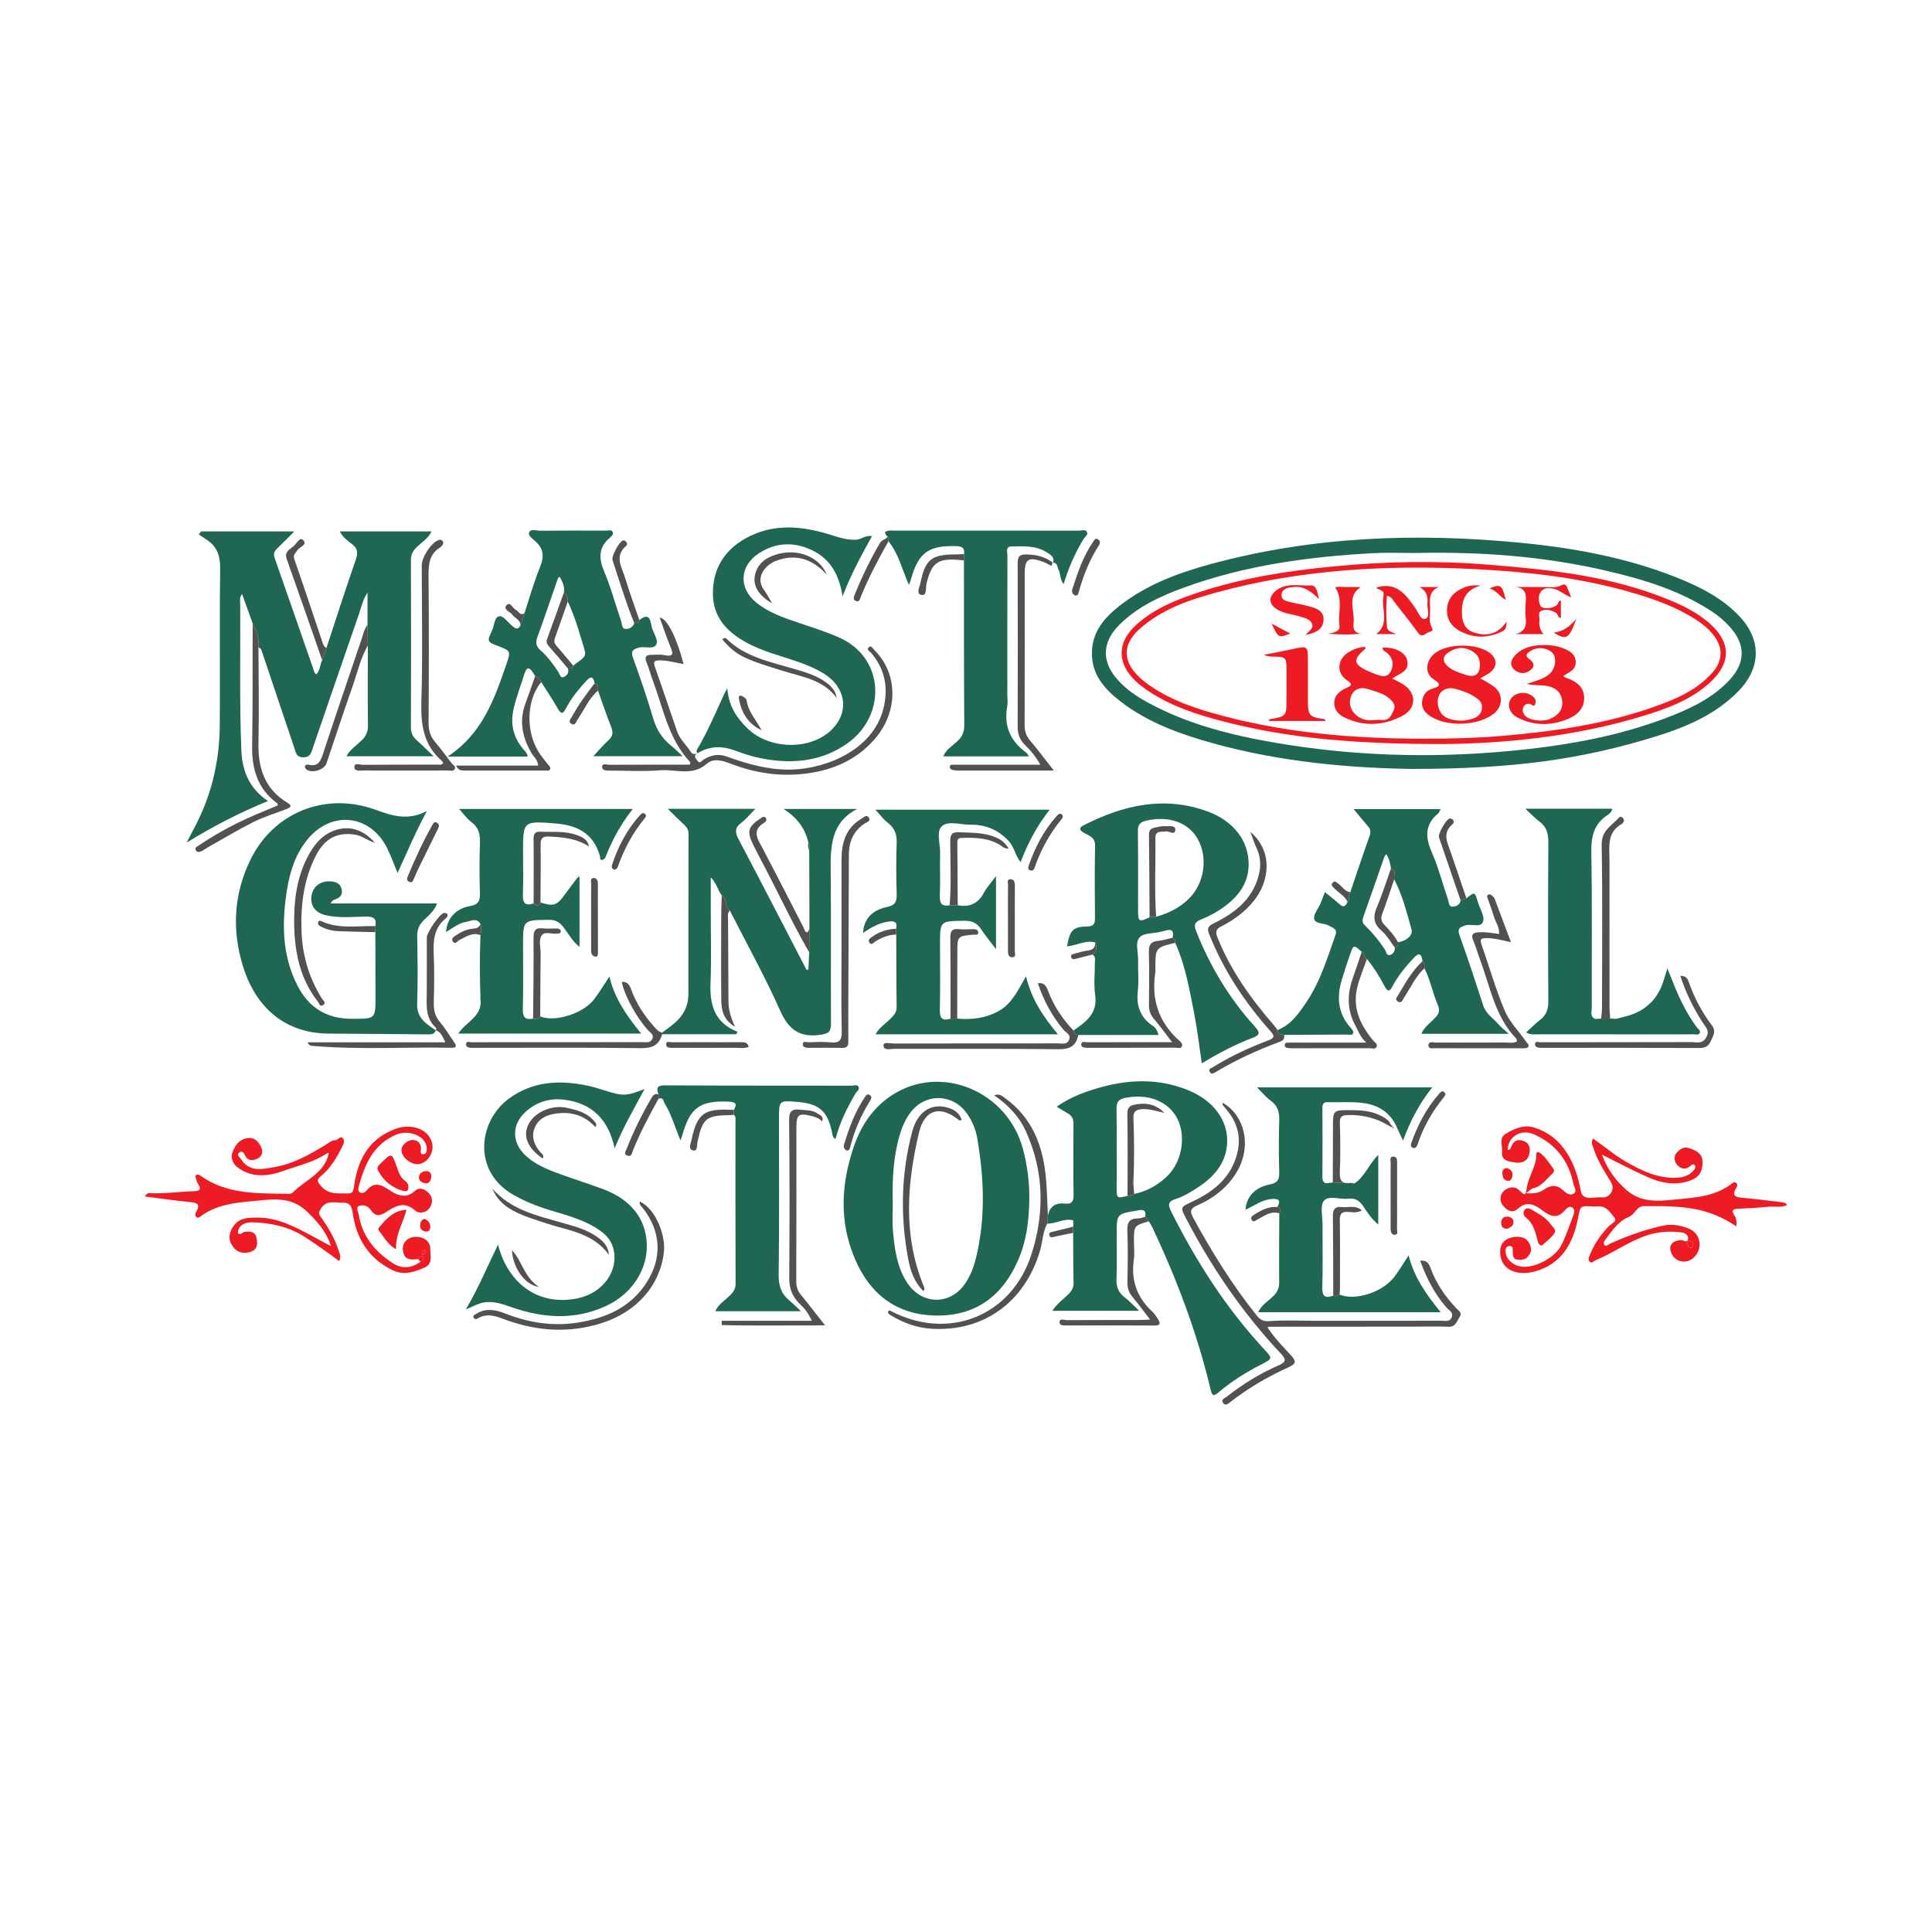 <?xml version="1.0" encoding="utf-8"?>
<!-- Generator: Adobe Illustrator 17.0.0, SVG Export Plug-In . SVG Version: 6.00 Build 0)  -->
<!DOCTYPE svg PUBLIC "-//W3C//DTD SVG 1.1//EN" "http://www.w3.org/Graphics/SVG/1.1/DTD/svg11.dtd">
<svg version="1.1" id="Layer_1" xmlns="http://www.w3.org/2000/svg" xmlns:xlink="http://www.w3.org/1999/xlink" x="0px" y="0px"
	 width="200px" height="200px" viewBox="0 0 200 200" enable-background="new 0 0 200 200" xml:space="preserve">

<g>
	<path fill="#1F6752" d="M26.155,64.529c-0.359-0.995-0.718-1.99-1.095-3.038c-0.31,0.375-0.194,0.747-0.192,1.084
		c0.028,5.008-0.084,10.016,0.111,15.024c0.084,2.172,0.784,3.989,2.759,5.324c-3.017,1.234-5.752,2.66-8.416,4.299
		c0.478-0.935,0.994-1.853,1.428-2.808c1.351-2.974,1.978-6.12,2.001-9.37c0.038-5.399-0.031-10.8,0.037-16.199
		c0.015-1.217-0.263-2.149-1.231-2.861c-0.314-0.231-0.649-0.435-0.974-0.651c0.075-0.107,0.15-0.213,0.226-0.32
		c3.152,0,6.305,0,9.659,0c-0.637,0.634-1.181,1.197-1.75,1.733c-0.315,0.296-0.443,0.572-0.284,1.024
		c1.391,3.952,2.757,7.912,4.135,11.868c0.018,0.052,0.092,0.085,0.185,0.166c0.389-0.42,0.368-1.002,0.596-1.472
		c0.148-0.418,0.295-0.837,0.443-1.255c0.997-3.023,1.967-6.056,3.012-9.062c0.26-0.749,0.261-1.248-0.425-1.745
		c-0.43-0.312-0.89-0.65-1.211-1.259c3.192,0,6.312,0,9.501,0c-0.326,0.726-1.012,1.121-1.544,1.637
		c-0.405,0.392-0.589,0.79-0.587,1.361c0.018,5.756,0.021,11.513,0,17.269c-0.002,0.58,0.18,0.982,0.6,1.351
		c0.556,0.487,1.076,1.016,1.749,1.659c-3.106,0-6.031,0-9.025,0c0.372-0.706,1.041-1.123,1.577-1.645
		c0.453-0.441,0.657-0.886,0.65-1.529c-0.032-2.764-0.013-5.528-0.012-8.292c-0.01-0.722-0.021-1.444-0.031-2.166
		c0-1.034,0-2.068,0-3.312c-0.525,0.808-0.661,1.57-0.906,2.277c-1.609,4.628-3.199,9.262-4.788,13.896
		c-0.163,0.474-0.273,0.878-0.948,0.884c-0.705,0.006-0.761-0.458-0.913-0.91c-1.118-3.32-2.239-6.64-3.351-9.962
		c-0.074-0.222-0.107-0.446-0.384-0.499C26.884,66.117,26.52,65.323,26.155,64.529z"/>
	<path fill="#1F6752" d="M111.1,126.984c0.005-0.214,0.009-0.428,0.014-0.64c0,0.001,0.003-0.009,0.003-0.009
		c-0.951-0.265-1.792,0.365-2.714,0.331c0.026-0.27,0.051-0.539,0.077-0.809c0.193-1.013,0.828-1.371,1.814-1.259
		c0.613,0.07,0.849-0.204,0.84-0.85c-0.033-2.472-0.028-4.945-0.007-7.417c0.004-0.524-0.179-0.861-0.629-1.1
		c-0.342-0.181-0.666-0.398-1.109-0.666c1.286-0.901,2.63-1.435,4.018-1.856c3.229-0.98,6.459-1.148,9.644,0.17
		c2.633,1.09,4.147,3.208,3.975,5.559c-0.154,2.115-1.47,3.481-3.137,4.559c-0.679,0.439-1.397,0.872-2.159,1.112
		c-0.881,0.277-0.815,0.658-0.477,1.333c2.589,5.171,5.687,9.994,9.628,14.252c0.867,0.937,0.858,0.949-0.305,1.548
		c-1.565,0.805-3.059,1.725-4.399,2.868c-0.595,0.508-0.707,0.349-0.871-0.338c-1.387-5.806-3.489-11.36-6.032-16.752
		c-0.096-0.205-0.231-0.391-0.348-0.586c-0.13-0.153-0.26-0.307-0.39-0.46c0.139-0.578-0.084-0.806-0.665-0.689
		c-0.064,0.013-0.128,0.025-0.192,0.036c-2.082,0.345-2.082,0.345-2.082,2.451c0,1.529,0.047,3.06-0.018,4.586
		c-0.035,0.824,0.176,1.431,0.838,1.934c0.486,0.368,0.9,0.831,1.507,1.403c-3.106,0-5.988,0-8.995,0
		c0.49-0.737,1.125-1.184,1.667-1.712c0.346-0.337,0.547-0.673,0.536-1.182c-0.038-1.723-0.031-3.448-0.041-5.171
		C111.094,127.413,111.097,127.198,111.1,126.984z M117.412,123.597c1.272-0.26,2.368-0.872,3.313-1.738
		c1.623-1.487,2.111-4.195,1.131-6.093c-0.92-1.781-3.051-2.59-5.387-2.109c-0.67,0.138-0.895,0.421-0.886,1.107
		c0.036,2.725,0.013,5.45,0.013,8.175c0,1.128,0.002,1.128,1.125,0.858C116.995,123.88,117.209,123.757,117.412,123.597z"/>
	<path fill="#1F6752" d="M111.128,106.682c1.275-0.903,2.529-1.763,2.243-3.682c-0.161-1.08-0.022-2.204-0.033-3.307
		c-0.003-0.306,0.124-0.665-0.244-0.876c0.488-0.323,0.436-0.775,0.299-1.247c-1.027-0.296-1.942,0.326-2.935,0.392
		c0.291-1.681,0.617-2.028,2.13-2.06c0.632-0.014,0.765-0.282,0.762-0.831c-0.015-2.506-0.043-5.013,0.012-7.518
		c0.02-0.897-0.642-1.044-1.172-1.353c-0.522-0.304-0.484-0.531,0.015-0.783c4.085-2.067,8.293-3.058,12.787-1.423
		c2.716,0.988,4.309,3.067,4.266,5.568c-0.034,1.981-1.163,3.335-2.674,4.408c-0.684,0.485-1.446,0.889-2.224,1.202
		c-0.662,0.266-0.808,0.521-0.533,1.219c1.435,3.639,3.414,6.937,6.037,9.838c0.538,0.595,0.675,0.883-0.23,1.223
		c-1.795,0.674-3.487,1.582-5.225,2.614c-0.265-1.767-0.457-3.471-0.788-5.148c-0.489-2.48-0.908-4.986-1.966-7.317
		c0.038-0.241,0.002-0.442-0.274-0.517c0.159-0.634,0.009-0.969-0.722-0.754c-0.187,0.055-0.378,0.096-0.567,0.14
		c-0.726,0.167-1.701,0.106-2.114,0.559c-0.5,0.549-0.137,1.548-0.16,2.351c-0.03,1.072,0.091,2.157-0.031,3.216
		c-0.18,1.571,0.275,2.772,1.611,3.641c0.23,0.15,0.387,0.412,0.536,0.903c-2.769,0-5.538,0-8.307,0
		C111.391,107.06,111.153,106.988,111.128,106.682z M119.005,94.95c0.226-0.017,0.451-0.034,0.677-0.051
		c1.273-0.351,2.427-0.918,3.38-1.853c1.618-1.588,2.016-4.27,0.919-6.209c-0.968-1.711-2.989-2.406-5.292-1.89
		c-0.658,0.148-0.907,0.406-0.896,1.103c0.04,2.731,0.017,5.464,0.02,8.196C117.815,95.431,117.905,95.482,119.005,94.95z"/>
	<path fill="#1F6752" d="M146.225,79.599c-6.395-0.087-13.612-0.7-20.654-2.655c-3.428-0.952-6.769-2.149-9.623-4.368
		c-1.665-1.295-2.993-2.825-2.912-5.129c0.073-2.078,1.289-3.497,2.808-4.695c2.813-2.219,6.106-3.441,9.51-4.365
		c10.566-2.867,21.312-3.251,32.148-2.189c5.489,0.538,10.887,1.529,16.04,3.577c2.399,0.954,4.699,2.098,6.51,4.008
		c2.323,2.45,2.256,5.384-0.124,7.801c-2.335,2.371-5.296,3.644-8.376,4.607C163.694,78.647,156.55,79.592,146.225,79.599z
		 M146.467,57.247c-1.398,0-2.799-0.063-4.193,0.011c-6.717,0.356-13.345,1.248-19.705,3.566c-2.422,0.883-4.761,1.957-6.638,3.8
		c-1.896,1.86-1.939,3.897-0.14,5.847c0.847,0.918,1.869,1.617,2.956,2.214c4.193,2.302,8.765,3.439,13.425,4.23
		c7.899,1.341,15.853,1.583,23.829,0.852c5.88-0.539,11.676-1.514,17.197-3.725c2.187-0.876,4.274-1.936,5.895-3.709
		c1.616-1.767,1.601-3.619,0.013-5.404c-0.567-0.637-1.211-1.181-1.921-1.646c-3.348-2.192-7.112-3.322-10.956-4.212
		C159.729,57.565,153.121,57.096,146.467,57.247z"/>
	<path fill="#1F6752" d="M38.861,95.871c0.138-0.757-0.151-0.997-0.935-0.987c-1.424,0.017-2.865,0.191-4.272-0.157
		c-1.08-0.267-1.597-1.085-1.389-2.098c0.192-0.94,0.999-1.48,2.041-1.383c0.536,0.05,0.948,0.254,1.065,0.82
		c0.126,0.606-0.224,0.896-0.747,1.064c-0.146,0.047-0.277,0.137-0.398,0.394c3.627,0,7.254,0,11.019,0
		c-0.325,0.854-0.911,1.268-1.388,1.748c-0.462,0.465-0.682,0.947-0.669,1.627c0.043,2.339,0.079,4.681-0.003,7.017
		c-0.052,1.485,0.942,2.082,1.941,2.746l-0.016-0.016c-0.11,0.38-0.381,0.437-0.741,0.433c-3.448-0.036-6.896-0.056-10.344-0.081
		c-4.922-0.035-7.707-3.155-8.88-6.988c-1.141-3.727-0.95-7.404,0.739-10.928c2.385-4.977,7.794-7.139,12.978-5.262
		c1.669,0.604,3.333,1.192,5.334,0.133c-1.19,2.2-2.051,4.266-3.041,6.412c-0.391-0.939-0.685-1.777-1.078-2.566
		c-1.753-3.517-5.8-3.934-8.279-0.865c-1.222,1.513-1.791,3.306-2.09,5.185c-0.54,3.395-0.532,6.744,1.085,9.906
		c1.177,2.301,3.03,3.445,5.651,3.441c2.43-0.005,2.431,0.054,2.428-2.333c-0.003-2.212-0.01-4.425-0.015-6.637
		C38.857,96.288,38.859,96.079,38.861,95.871z"/>
	<path fill="#1F6752" d="M83.792,94.281c-0.008-2.084-0.015-4.168-0.023-6.251c-0.004-0.275,0.094-0.562-0.088-0.819
		c-0.352-1.507-1.215-2.622-2.576-3.465c2.541,0,5.081,0,7.622,0c-2.772,1.436-2.756,3.97-2.732,6.572
		c0.048,5.201-0.003,10.403,0.029,15.604c0.005,0.854-0.206,1.078-1.113,1.202c-2.17,0.298-3.279-0.552-4.159-2.526
		c-1.569-3.523-3.451-6.906-5.202-10.346c-0.625-0.336-0.158-1.259-0.839-1.567c-0.41-0.531-0.52-1.247-1.133-1.866
		c0,1.205,0,2.254,0,3.302c-0.001,2.569,0.074,5.141-0.026,7.706c-0.087,2.252,0.456,4.063,2.789,4.982
		c-0.038,0.084-0.075,0.167-0.113,0.251c-2.561,0-5.123,0-7.684,0c0.01-0.052,0.009-0.104-0.003-0.155
		c0.431-0.33,0.877-0.643,1.29-0.994c0.914-0.776,1.427-1.765,1.429-2.975c0.008-5.527,0.001-11.053,0.016-16.58
		c0.001-0.4-0.129-0.671-0.408-0.931c-0.542-0.504-1.061-1.031-1.741-1.696c3.117,0,6.026,0,9.07,0
		c-0.558,0.562-0.962,1.076-1.469,1.454c-0.71,0.529-0.626,1.021-0.254,1.728c2.363,4.479,4.682,8.981,7.012,13.473
		c0.063,0,0.129,0.002,0.195,0.004c0.029-0.598,0.058-1.196,0.088-1.793c0.007-0.822,0.014-1.645,0.021-2.468
		c0-0.621,0-1.242,0-1.862C83.792,94.264,83.792,94.281,83.792,94.281z"/>
	<path fill="#1F6752" d="M139.784,92.359c0.659-1.937,1.298-3.881,1.991-5.806c0.157-0.436,0.106-0.721-0.185-1.047
		c-0.471-0.527-0.909-1.084-1.458-1.746c3.066,0,5.987,0,8.99,0c-0.112,0.214-0.143,0.358-0.232,0.432
		c-1.394,1.154-1.365,2.46-0.673,4.031c0.692,1.569,1.113,3.256,1.677,4.883c0.097,0.28,0.068,0.765,0.459,0.755
		c0.351-0.009,0.781-0.161,0.85-0.656c0.199-0.072,0.399-0.144,0.598-0.215c0.87-0.684,0.867-0.683,1.181,0.376
		c0.203,0.684,0.726,1.464,0.547,2.022c-0.23,0.717-1.239,0.184-1.887,0.423c-0.563,0.208-0.794,0.323-0.553,0.996
		c0.863,2.412,1.665,4.848,2.456,7.285c0.281,0.866,1.031,1.312,1.575,1.941c0.269,0.31,0.604,0.563,1.067,0.985
		c-3.132,0-6.055,0-9.048,0c0.309-0.716,0.936-1.139,1.43-1.658c0.38-0.399,0.52-0.75,0.286-1.29
		c-0.541-1.25-0.775-2.614-1.399-3.836c0.027-0.268-0.005-0.52-0.201-0.726c-0.101-0.793-0.333-0.974-0.952-0.297
		c-0.793,0.868-1.547,1.76-2.101,2.797c-0.32,0.598-0.508,0.778-0.898,0.032c-0.511-0.976-1.103-1.912-1.799-2.773
		c-0.457-0.037-0.128-0.656-0.538-0.73c-0.833-0.763-0.845-0.767-1.226,0.316c-0.3,0.854-0.577,1.717-0.84,2.583
		c-0.543,1.786-0.407,3.454,0.883,4.918c0.143,0.162,0.356,0.408,0.315,0.555c-0.087,0.316-0.434,0.186-0.673,0.188
		c-2.17,0.018-4.339,0.025-6.509,0.035c-0.281-0.088-0.689-0.008-0.664-0.502c1.436-0.562,2.246-1.79,3.044-2.981
		c1.402-2.093,2.115-4.5,2.948-6.849c0.235-0.663-0.278-0.727-0.647-0.964c-0.506-0.324-1.418-0.133-1.551-0.722
		c-0.102-0.453,0.415-1.041,0.644-1.574c0.152-0.354,0.282-0.718,0.465-1.188c0.538,0.441,1.043,0.82,1.506,1.245
		c0.451,0.415,0.656,0.172,0.837-0.244C139.803,93.082,139.521,92.642,139.784,92.359z M144.325,91.028
		c-0.099-0.377,0.295-0.901-0.336-1.118c-0.066-0.51-0.173-1.007-0.477-1.486c-0.088,0.108-0.167,0.167-0.194,0.244
		c-0.737,2.104-1.458,4.214-2.209,6.313c-0.15,0.419,0.003,0.65,0.286,0.921c0.75,0.718,1.39,1.529,1.969,2.392
		c0.144,0.215,0.157,0.673,0.544,0.561c0.3-0.087,0.503-0.387,0.491-0.753c0.319-0.066,0.334-0.307,0.324-0.562
		c0.808-0.104,1.577-0.685,1.393-1.337C145.624,94.453,145.183,92.661,144.325,91.028z"/>
	<path fill="#1F6752" d="M55.407,69.979c-0.09-0.134-0.178-0.269-0.27-0.402c-0.391-0.565-0.628-0.511-0.838,0.152
		c-0.392,1.238-0.862,2.448-1.144,3.724c-0.342,1.548,0.007,2.891,1.007,4.095c0.177,0.214,0.424,0.395,0.453,0.772
		c-2.685,0-5.35,0-8.279,0c3.645-2.388,4.869-6.036,6.122-9.665c0.423-1.225,0.387-1.292-0.828-1.752
		c-1.217-0.46-1.24-0.471-0.671-1.68c0.238-0.506,0.191-1.357,0.754-1.434c0.372-0.051,0.848,0.612,1.267,0.966
		c0.313,0.264,0.609,0.55,0.901-0.014c0.137-0.42,0.275-0.841,0.413-1.262c0.529-1.601,0.977-3.235,1.616-4.791
		c0.443-1.079,0.379-1.894-0.502-2.67c-0.277-0.244-0.768-0.582-0.632-0.9c0.181-0.423,0.749-0.175,1.144-0.178
		c2.274-0.02,4.548-0.019,6.822-0.01c0.236,0.001,0.566-0.143,0.692,0.163c0.096,0.232-0.14,0.436-0.296,0.569
		c-1.201,1.016-1.172,2.14-0.587,3.52c0.707,1.668,1.173,3.437,1.761,5.156c0.098,0.285,0.052,0.766,0.449,0.772
		c0.362,0.005,0.769-0.162,0.898-0.615c0.217-0.03,0.505,0.063,0.526-0.305c0.751-0.597,1.096-0.411,1.241,0.537
		c0.102,0.663,0.714,1.4,0.54,1.916c-0.224,0.664-1.194,0.222-1.826,0.397c-0.714,0.198-0.846,0.41-0.589,1.119
		c0.751,2.075,1.463,4.168,2.092,6.283c0.33,1.11,0.9,1.989,1.78,2.707c0.376,0.307,0.724,0.651,1.258,1.135
		c-3.186,0-6.132,0-9.259,0c0.575-0.615,1.041-1.177,1.574-1.664c0.459-0.419,0.498-0.809,0.272-1.373
		c-0.495-1.234-0.914-2.5-1.363-3.752c-0.015-0.298,0.143-0.676-0.349-0.754c-0.104-0.647-0.354-0.813-0.849-0.274
		c-0.81,0.883-1.569,1.806-2.123,2.873c-0.337,0.65-0.537,0.545-0.86-0.021c-0.526-0.923-1.123-1.805-1.689-2.704
		C55.903,70.324,55.689,70.118,55.407,69.979z M58.372,61.35c0.119-0.618-0.155-1.122-0.43-1.647
		c-0.086,0.07-0.163,0.101-0.18,0.152c-0.703,2.014-1.377,4.039-2.113,6.042c-0.218,0.592-0.193,0.992,0.307,1.425
		c0.736,0.638,1.299,1.437,1.848,2.242c0.143,0.21,0.19,0.679,0.574,0.514c0.311-0.134,0.551-0.453,0.412-0.875
		c0.211-0.045,0.491,0.05,0.565-0.275c0.429-0.507,1.429-0.741,1.183-1.565c-0.513-1.719-0.984-3.462-1.763-5.093
		C58.802,61.892,58.689,61.577,58.372,61.35z"/>
	<path fill="#1F6752" d="M106.556,124.201c-0.035,2.161-0.295,4.283-1.175,6.283c-1.624,3.692-4.392,5.76-8.494,5.7
		c-4.092-0.06-6.841-2.223-8.399-5.896c-1.627-3.835-1.428-7.727-0.091-11.616c0.762-2.215,2.02-4.064,3.989-5.332
		c5.028-3.239,11.885-0.394,13.497,5.555C106.354,120.634,106.575,122.402,106.556,124.201z M92.421,124.446
		c0,0.974-0.07,1.954,0.015,2.921c0.162,1.846,0.384,3.689,1.403,5.318c1.56,2.494,4.685,2.483,6.209-0.02
		c0.41-0.673,0.714-1.387,0.91-2.144c1.089-4.205,0.935-8.435,0.211-12.668c-0.16-0.933-0.523-1.807-1.077-2.59
		c-1.461-2.066-4.284-2.13-5.822-0.121c-0.559,0.73-0.909,1.567-1.162,2.45C92.47,119.834,92.359,122.135,92.421,124.446z"/>
	<path fill="#1F6752" d="M92.761,96.142c0.195-0.769-0.26-0.822-0.822-0.736c-0.947,0.144-1.768,0.598-2.586,1.169
		c0.042-1.369,0.877-2.353,2.447-2.675c0.873-0.179,1.053-0.562,1.026-1.367c-0.058-1.755-0.066-3.515-0.002-5.27
		c0.033-0.896-0.209-1.549-0.927-2.098c-0.453-0.346-0.8-0.833-1.277-1.347c6.017,0,11.957,0,18.047,0
		c-1.329,1.674-2.25,3.44-3.016,5.429c-0.585-0.75-0.666-1.587-1.235-2.191c-1.094-1.161-2.385-1.704-3.965-1.684
		c-1.001,0.013-2.263-0.433-2.93,0.142c-0.639,0.552-0.175,1.836-0.2,2.797c-0.039,1.463,0.035,2.93-0.029,4.392
		c-0.036,0.809,0.192,1.164,1.02,1.009c0.278-0.001,0.556-0.001,0.834-0.002c1.215,0.229,2.107-0.157,2.704-1.288
		c0.297-0.563,0.75-1.042,1.259-1.73c0,2.574,0,4.958,0,7.565c-0.592-0.784-1.11-1.388-1.535-2.053
		c-0.434-0.679-0.985-0.896-1.783-0.885c-2.479,0.036-2.48,0.005-2.48,2.474c0,2.243,0.035,4.486-0.018,6.728
		c-0.021,0.888,0.244,1.203,1.104,0.929c0.232-0.002,0.464-0.004,0.696-0.006c1.517,0.141,2.988-0.043,4.323-0.802
		c1.318-0.749,1.96-2.102,2.795-3.581c0.572,2.405,1.795,4.19,3.301,6.008c-6.378,0-12.581,0-18.874,0
		c0.4-0.728,1.074-1.123,1.593-1.657c0.323-0.333,0.594-0.637,0.587-1.162c-0.034-2.501-0.03-5.003-0.04-7.505
		C92.772,96.545,92.766,96.344,92.761,96.142z"/>
	<path fill="#1F6752" d="M128.938,125.249c0.071-1.32,0.933-2.327,2.521-2.639c0.853-0.168,0.986-0.549,0.965-1.3
		c-0.048-1.787-0.054-3.577,0.002-5.364c0.027-0.851-0.174-1.49-0.884-2.007c-0.487-0.355-0.878-0.841-1.42-1.375
		c6.092,0,12.047,0,18.142,0c-1.302,1.647-2.264,3.423-3.019,5.509c-0.248-0.526-0.439-0.904-0.605-1.292
		c-0.647-1.507-1.8-2.343-3.404-2.58c-1.261-0.186-2.533-0.064-3.799-0.104c-0.435-0.014-0.543,0.205-0.541,0.603
		c0.012,2.373,0.018,4.747-0.002,7.12c-0.008,0.931,0.598,0.614,1.076,0.59c0.749,0.03,1.499,0.06,2.248,0.091
		c1.068-0.691,1.461-1.952,2.458-2.951c0,2.468,0,4.779,0,7.218c-0.708-0.597-1.136-1.275-1.573-1.927
		c-0.388-0.58-0.842-0.836-1.538-0.753c-0.858,0.102-2.007-0.38-2.506,0.212c-0.423,0.501-0.147,1.606-0.151,2.444
		c-0.01,2.175,0.041,4.351-0.023,6.524c-0.028,0.962,0.31,1.154,1.129,0.854c0.248,0.139,0.448-0.01,0.656-0.111
		c1.589,0.674,4.416-0.207,5.653-1.808c0.51-0.66,0.929-1.39,1.497-2.25c0.568,2.29,1.836,4.061,3.322,5.886
		c-6.384,0-12.594,0-18.893,0c0.343-0.756,1.038-1.149,1.564-1.67c0.43-0.426,0.615-0.838,0.608-1.444
		c-0.025-2.373,0.003-4.748,0.011-7.12c0.182-0.294,0.179-0.532-0.2-0.657c0.364-0.634,0.206-0.877-0.544-0.832
		c-1.059,0.064-1.855,0.723-2.767,1.119L128.938,125.249z"/>
	<path fill="#1F6752" d="M55.95,93.416c1.291,0.442,1.696,0.319,2.46-0.73c0.44-0.604,0.891-1.2,1.342-1.796
		c0.035-0.047,0.103-0.07,0.239-0.157c0,2.429,0,4.804,0,7.291c-0.747-0.592-1.144-1.372-1.66-2.04
		c-0.412-0.533-0.839-0.777-1.542-0.767c-2.644,0.04-2.643,0.012-2.643,2.63c0,2.213,0.037,4.427-0.022,6.639
		c-0.023,0.857,0.28,1.114,1.064,0.958c0.284,0.053,0.561,0.085,0.733-0.226c1.511,0.632,4.45-0.284,5.596-1.787
		c0.527-0.691,0.972-1.445,1.568-2.342c0.543,2.298,1.801,4.071,3.293,5.908c-6.403,0-12.613,0-18.937,0
		c0.796-1.231,2.519-1.78,2.301-3.54c0.038-0.05,0.037-0.1-0.003-0.15c-0.089-2.167-0.081-4.334-0.004-6.501
		c0.078-0.384,0.13-0.768,0.006-1.153c-0.394-0.689-0.986-0.31-1.477-0.225c-0.761,0.131-1.389,0.617-2.085,1.059
		c0.085-1.392,0.967-2.42,2.467-2.689c0.886-0.159,1.063-0.546,1.036-1.355c-0.056-1.721-0.057-3.446,0.004-5.167
		c0.032-0.908-0.13-1.624-0.909-2.195c-0.459-0.337-0.794-0.842-1.244-1.338c5.952,0,11.881,0,17.974,0
		c-1.246,1.577-2.151,3.239-2.84,5.02c-0.047,0.121-0.239,0.254-0.368,0.259c-0.23,0.008-0.15-0.231-0.188-0.371
		c-0.637-2.35-2.329-3.233-4.605-3.408c-3.363-0.259-3.361-0.288-3.359,3.05c0.001,1.43,0.039,2.862-0.016,4.29
		c-0.034,0.878,0.226,1.235,1.112,0.938C55.518,93.752,55.772,93.842,55.95,93.416z"/>
	<path fill="#1F6752" d="M48.227,135.552c1.321-2.255,2.227-4.45,3.327-6.709c1.097,4.231,4.362,6.371,8.247,5.558
		c2.639-0.552,4.286-2.868,3.69-5.166c-0.248-0.954-0.906-1.555-1.685-2.055c-1.753-1.126-3.789-1.52-5.722-2.177
		c-1.019-0.347-1.994-0.776-2.932-1.31c-4.302-2.451-3.606-7.652-0.492-9.948c2.462-1.816,5.226-1.965,8.1-1.37
		c0.666,0.138,1.32,0.345,1.971,0.55c1.752,0.551,2.121,0.548,3.992-0.19c-1.138,2.119-2.256,4.049-3.096,6.14
		c-0.616-2.917-2.291-4.678-5.231-5.037c-1.509-0.184-2.911,0.244-4.044,1.313c-1.373,1.295-1.373,3.072-0.023,4.392
		c1.053,1.029,2.395,1.543,3.74,2.032c1.435,0.522,2.895,0.978,4.327,1.509c2.898,1.073,4.47,3.063,4.562,5.713
		c0.093,2.655-1.581,5.176-4.198,6.386c-3.243,1.5-6.501,1.283-9.779,0.146c-0.922-0.32-1.838-0.655-2.85-0.504
		C49.523,134.915,48.994,135.227,48.227,135.552z"/>
	<path fill="#1F6752" d="M72.233,77.983c-0.223-0.169-0.09-0.362-0.002-0.514c1.065-1.828,1.89-3.772,2.768-5.691
		c0.039-0.085,0.09-0.165,0.288-0.523c0.158,1.872,0.969,3.035,2.053,4.113c2.193,2.182,6.38,2.36,8.643,0.273
		c2.009-1.854,1.614-4.486-0.702-5.912c-1.693-1.042-3.564-1.48-5.387-2.104c-0.956-0.328-1.894-0.69-2.772-1.189
		c-1.946-1.105-3.322-2.604-3.324-5.004c-0.002-2.585,1.201-4.49,3.417-5.718c2.678-1.484,5.492-1.308,8.329-0.481
		c0.993,0.289,1.959,0.684,3.034,0.642c0.599-0.023,1.079-0.535,1.707-0.352l-0.023-0.007c-1.065,1.925-2.135,3.847-3.039,6.208
		c-0.364-2.257-1.273-3.832-3.081-4.724c-1.886-0.931-3.779-0.887-5.567,0.266c-2.031,1.31-2.151,3.611-0.266,5.13
		c1.311,1.057,2.894,1.58,4.466,2.11c1.384,0.466,2.774,0.905,4.116,1.502c4.702,2.095,4.904,8.066,0.818,10.953
		c-2.44,1.724-5.192,2.103-8.093,1.682c-1.194-0.173-2.351-0.497-3.475-0.926c-1.353-0.517-2.663-0.524-3.927,0.257
		C72.211,77.975,72.233,77.983,72.233,77.983z"/>
	<path fill="#1F6752" d="M68.172,113.287c-0.257-0.662-0.145-0.935,0.678-0.93c6.439,0.036,12.878,0.021,19.317,0.032
		c0.241,0,0.571-0.156,0.712,0.127c0.137,0.274-0.179,0.454-0.305,0.667c-0.88,1.485-1.642,3.021-2.08,4.72
		c-0.332-0.158-0.308-0.432-0.358-0.668c-0.478-2.227-1.316-2.972-3.557-3.162c-1.941-0.164-1.939-0.164-1.939,1.738
		c0,5.398,0.04,10.797-0.033,16.195c-0.016,1.164,0.313,1.993,1.182,2.687c0.338,0.27,0.636,0.591,1.12,1.046
		c-3.094,0-5.931,0-8.86,0c0.337-0.757,1.033-1.146,1.557-1.676c0.334-0.338,0.545-0.653,0.543-1.172
		c-0.021-5.593-0.012-11.187-0.013-16.78c0-0.251,0.082-0.529-0.188-0.711c0.006-0.167,0.011-0.334,0.017-0.501
		c0.429-0.668,0.113-0.833-0.538-0.859c-2.951-0.118-3.978,0.608-4.777,3.415c-0.043,0.152-0.101,0.3-0.204,0.605
		c-0.573-1.367-0.924-2.672-1.629-3.811c-0.137-0.221-0.132-0.713-0.636-0.517C68.177,113.582,68.175,113.435,68.172,113.287z"/>
	<path fill="#1F6752" d="M91.883,55.549c-0.283-0.274-0.465-0.534,0.128-0.618c0.191-0.027,0.389-0.004,0.584-0.004
		c6.371,0,12.741-0.002,19.112,0.005c0.275,0,0.651-0.163,0.809,0.128c0.161,0.298-0.208,0.509-0.349,0.743
		c-0.878,1.448-1.557,2.985-2.058,4.664c-0.412-0.494-0.3-1.069-0.541-1.522c-0.143-0.27-0.082-0.708-0.57-0.696l0.012,0.013
		c0.207-0.609-0.277-0.839-0.644-1.078c-1.131-0.738-2.43-0.633-3.689-0.613c-0.603,0.01-0.387,0.587-0.388,0.927
		c-0.014,4.814-0.009,9.628-0.009,14.442c0,0.39,0.059,0.792-0.01,1.169c-0.371,2.025,0.311,3.601,1.958,4.795
		c0.094,0.068,0.146,0.192,0.293,0.393c-3.004,0-5.901,0-8.877,0c0.296-0.706,0.923-1.069,1.422-1.526
		c0.509-0.466,0.759-0.948,0.754-1.68c-0.039-5.692-0.028-11.384-0.033-17.076c0.004-0.218,0.007-0.437,0.011-0.656
		c0.065-0.548-0.1-0.798-0.73-0.821c-2.93-0.103-3.991,0.64-4.768,3.438c-0.042,0.151-0.107,0.295-0.209,0.573
		c-0.706-1.603-1.069-3.227-2.115-4.519C91.988,55.862,92.019,55.689,91.883,55.549z"/>
	<path fill="#1F6752" d="M166.685,105.435c0.165,0.012,0.329,0.023,0.493,0.035c-0.001,0,0.065,0.013,0.065,0.013
		s0.065-0.017,0.065-0.017c0.533-0.142,1.079-0.248,1.595-0.434c1.712-0.617,2.802-1.832,3.324-3.566
		c0.101-0.335,0.208-0.669,0.378-1.215c0.285,0.706,0.498,1.227,0.707,1.75c0.618,1.545,1.37,3.017,2.352,4.367
		c0.124,0.17,0.413,0.306,0.289,0.564c-0.12,0.252-0.406,0.138-0.617,0.14c-1.074,0.011-2.148,0.004-3.222,0.004
		c-4.329,0-8.658,0.001-12.987-0.004c-0.315,0-0.642,0.076-1.144-0.191c0.514-0.47,0.949-0.93,1.448-1.306
		c0.663-0.499,0.855-1.11,0.85-1.932c-0.034-5.468-0.036-10.936,0.003-16.404c0.006-0.912-0.157-1.632-0.918-2.193
		c-0.458-0.337-0.85-0.764-1.466-1.329c3.188,0,6.078,0,8.991,0c-0.046,0.382-0.327,0.551-0.537,0.694
		c-1.39,0.943-1.651,2.243-1.622,3.858c0.096,5.336,0.032,10.675,0.048,16.013c0.001,0.413-0.219,0.939,0.357,1.2
		c0,0,0.082-0.002,0.082-0.002c0.179-0.011,0.358-0.023,0.536-0.034C166.064,105.441,166.374,105.438,166.685,105.435z"/>
	<path fill="#ED1C24" d="M157.983,123.515c0.859,0.079,1.425-0.057,1.901-0.398c0.696-0.498,1.323-0.46,1.93,0.105
		c0.3,0.279,0.676,0.555,1.028,0.384c0.49-0.237,0.11-0.714,0.042-1.044c-0.498-2.41-1.867-4.185-4.13-5.152
		c-1.344-0.574-2.663,0.298-2.678,1.627c0.267,0.033,0.309-0.202,0.373-0.356c0.265-0.634,0.688-0.798,1.324-0.544
		c0.701,0.281,0.63,0.928,0.518,1.398c-0.163,0.684-0.806,0.921-1.474,0.804c-0.614-0.108-1.417-0.155-1.32-1.078
		c0.067-0.638-0.373-1.452,0.372-1.893c0.898-0.531,1.895-0.982,2.964-0.642c1.385,0.441,2.488,1.267,3.311,2.529
		c0.816,1.252,1.229,2.572,1.504,4.034c0.207,1.1,1.398,0.578,2.167,0.662c0.658,0.072,1.103-0.461,1.119-0.983
		c0.014-0.453-0.385-0.934-0.647-1.377c-0.514-0.869-1.021-1.739-1.322-2.709c-0.091-0.292-0.3-0.578-0.064-1.018
		c1.193,0.802,2.253,1.745,3.492,2.442c1.594,0.897,3.176,1.672,5.063,1.615c0.755-0.023,1.414-0.201,1.9-0.798
		c0.107-0.131,0.233-0.355,0.048-0.528c-0.147-0.138-0.277-0.025-0.404,0.094c-0.483,0.448-0.992,0.329-1.375-0.087
		c-0.327-0.356-0.373-0.922-0.058-1.265c0.327-0.357,0.737-0.717,1.397-0.453c0.674,0.27,1.248,0.536,1.281,1.35
		c0.036,0.889-0.272,1.59-1.159,1.934c-1.556,0.604-3.074,0.324-4.522-0.316c-1.529-0.676-3.007-1.469-4.736-2.324
		c0.603,1.574,1.418,2.671,2.526,3.646c1.485,1.307,3.206,1.194,4.924,1.016c2.083-0.215,4.234-0.284,6.004-1.67
		c0.116-0.091,0.279-0.2,0.438-0.068c0.194,0.162,0.114,0.361,0.013,0.527c-0.503,0.827-0.05,0.959,0.672,1.021
		c1.323,0.114,2.641,0.292,3.96,0.446c0.224,0.026,0.46,0.034,0.635,0.304c-0.653,0.292-1.338,0.113-1.99,0.179
		c-1.032,0.104-2.07,0.157-3.106,0.202c-0.576,0.025-0.684,0.208-0.357,0.695c0.197,0.292,0.254,0.639,0.189,1.129
		c-1.275-0.87-2.566-1.427-3.958-1.726c-1.857-0.399-3.745-0.381-5.629-0.367c-0.743,0.006-0.885,0.859-1.522,1.108
		c-1.096,0.429-1.73,1.435-2.424,2.332c-0.107,0.138-0.244,0.319-0.141,0.569c0.249,0.232,0.466-0.063,0.654-0.148
		c1.738-0.786,3.524-1.407,5.388-1.834c0.949-0.217,1.823-0.047,2.669,0.275c1.338,0.509,1.573,2.181,0.48,3.095
		c-0.834,0.697-2.076,0.279-2.317-0.781c-0.151-0.666,0.28-1.067,1.095-1.101c0.237-0.01,0.648,0.353,0.715-0.136
		c0.058-0.421-0.345-0.618-0.701-0.665c-1.373-0.181-2.7-0.042-4.014,0.47c-1.697,0.661-3.18,1.73-4.858,2.415
		c-0.196,0.08-0.386,0.365-0.604,0.162c-0.224-0.208-0.07-0.496,0.023-0.732c0.432-1.098,1.096-2.045,1.9-2.904
		c0.268-0.286,0.954-0.571,0.653-0.912c-0.392-0.445-0.722-1.118-1.459-1.18c-0.257-0.022-0.519,0.015-0.777-0.001
		c-1.38-0.085-1.303-0.073-1.573,1.299c-0.504,2.563-1.715,4.665-4.408,5.416c-2.037,0.568-3.739-0.261-3.629-2.178
		c0.053-0.914,0.729-1.26,1.382-1.365c0.642-0.103,1.393-0.028,1.726,0.857c0.189,0.502,0.036,0.818-0.224,1.148
		c-0.294,0.373-0.781,0.374-1.162,0.319c-0.398-0.057-0.433-0.491-0.428-0.872c0.003-0.237,0.052-0.581-0.369-0.522
		c-0.319,0.044-0.381,0.265-0.369,0.572c0.029,0.734,0.707,1.405,1.611,1.546c1.344,0.209,3.488-0.872,4.166-2.217
		c0.493-0.979,0.843-2.032,1.232-3.062c0.101-0.266,0.187-0.627-0.073-0.82c-0.289-0.215-0.603,0.048-0.769,0.245
		c-0.845,1.007-1.56,0.645-2.438-0.022c-0.683-0.519-1.541-0.939-2.406-0.144c-0.56,0.515-1.091,0.276-1.524-0.206
		c-0.465-0.517-0.41-1.177,0.016-1.588c0.395-0.382,1.065-0.583,1.583-0.1c0.533,0.496,0.665,0.738,0.813-0.283
		c0.167-1.156,0.983-2.174,0.971-3.435c-0.003-0.359,0.326-0.204,0.5-0.05c0.492,0.433,0.865,0.967,1.228,1.508
		c0.152,0.228,0.135,0.382-0.087,0.578c-0.622,0.551-1.083,1.299-1.982,1.499C158.5,123.059,158.34,123.257,157.983,123.515z
		 M174.95,128.453c-0.168-0.042-0.274,0.047-0.258,0.176c0.026,0.208,0.043,0.457,0.301,0.532c0.151,0.044,0.237-0.077,0.264-0.203
		C175.316,128.693,175.167,128.544,174.95,128.453z"/>
	<path fill="#ED1C24" d="M43.272,130.345c-1.119,0.131-1.48-0.1-1.57-1.003c-0.068-0.68,0.51-1.275,1.263-1.303
		c0.974-0.036,1.613,0.5,1.585,1.359c-0.021,0.649,0.268,1.427-0.567,1.803c-1.084,0.487-2.189,0.86-3.371,0.278
		c-2.477-1.22-3.74-3.3-4.106-5.95c-0.102-0.74-0.35-1.051-1.08-1.027c-0.78,0.025-1.622-0.302-2.197,0.595
		c-0.229,0.358-0.272,0.542-0.003,0.912c0.763,1.052,1.42,2.176,1.82,3.427c0.104,0.324,0.303,0.647,0.067,1.108
		c-1.16-0.86-2.309-1.679-3.491-2.449c-1.675-1.091-3.509-1.5-5.426-1.558c-0.618-0.019-1.511,0.115-1.574,1.126
		c0.335,0.237,0.479-0.132,0.726-0.152c0.525-0.043,1.048-0.032,1.186,0.558c0.141,0.601,0.188,1.268-0.618,1.528
		c-0.833,0.268-1.505-0.021-1.925-0.731c-0.419-0.707-0.231-1.426,0.263-2.052c0.622-0.785,1.552-0.77,2.4-0.771
		c2.042-0.003,3.809,0.913,5.554,1.853c0.622,0.335,1.244,0.672,2.056,1.11c-0.509-1.6-1.47-2.606-2.508-3.606
		c-1.674-1.615-3.63-1.233-5.626-1.057c-1.932,0.17-3.81,0.387-5.412,1.613c-0.128,0.098-0.307,0.145-0.436-0.02
		c-0.115-0.147-0.074-0.324,0.008-0.459c0.555-0.91,0.004-0.979-0.724-1.051c-1.504-0.149-3.002-0.368-4.567-0.566
		c0.243-0.476,0.587-0.343,0.825-0.337c1.432,0.039,2.85-0.17,4.276-0.215c0.616-0.019,0.759-0.228,0.399-0.753
		c-0.106-0.156-0.157-0.354-0.212-0.539c-0.044-0.149-0.11-0.343,0.083-0.42c0.092-0.037,0.257,0.02,0.35,0.088
		c2.772,2,5.994,1.833,9.165,1.902c0.147,0.003,0.34-0.049,0.437-0.148c1.291-1.315,3.272-1.974,3.71-4.045
		c0.025,0.006-0.097-0.064-0.146-0.03c-1.349,0.94-2.95,1.269-4.456,1.816c-1.595,0.579-3.22,0.799-4.731-0.258
		c-0.533-0.373-0.875-0.955-0.644-1.6c0.263-0.734,0.687-1.399,1.602-1.508c0.669-0.079,1.02,0.306,1.313,0.81
		c0.289,0.499,0.241,0.994-0.251,1.274c-0.459,0.261-1.015,0.357-1.34-0.27c-0.149-0.287-0.323-0.568-0.638-0.297
		c-0.269,0.231,0.045,0.408,0.18,0.625c0.93,1.488,2.376,1.051,3.611,0.834c1.866-0.327,3.529-1.279,5.144-2.259
		c0.333-0.202,0.618-0.48,1.029-0.5c0.286-0.014,0.514-0.479,0.771-0.222c0.292,0.292,0.045,0.714-0.101,1
		c-0.548,1.071-1.16,2.116-2.104,2.898c-0.476,0.394-0.496,0.55-0.025,1.088c0.817,0.933,1.791,0.706,2.755,0.753
		c0.607,0.03,0.6-0.431,0.665-0.867c0.401-2.705,1.559-4.842,4.311-5.832c1.669-0.6,3.431,0.068,3.758,1.5
		c0.207,0.907-0.378,1.907-1.251,2.138c-0.669,0.177-1.572-0.373-1.852-1.066c-0.181-0.448-0.021-0.783,0.272-1.05
		c0.315-0.288,0.738-0.459,1.158-0.302c0.354,0.133,0.535,0.47,0.515,0.864c-0.013,0.256-0.125,0.594,0.285,0.548
		c0.295-0.033,0.321-0.338,0.317-0.625c-0.02-1.185-1.788-1.97-3.129-1.414c-2.393,0.993-3.284,3.069-3.904,5.345
		c-0.056,0.207-0.124,0.492,0.096,0.636c0.257,0.167,0.55,0.007,0.702-0.176c0.835-1.004,1.547-0.597,2.443-0.002
		c0.737,0.49,1.655,0.869,2.549,0.051c0.515-0.471,1.061-0.188,1.468,0.234c0.452,0.468,0.374,1.095,0.055,1.538
		c-0.345,0.479-1.082,0.619-1.488,0.246c-1.086-0.999-2.047-0.467-2.958,0.129c-0.69,0.451-1.17,0.521-1.651-0.212
		c-0.276-0.42-0.779-0.54-1.177-0.399c-0.394,0.139-0.103,0.576-0.057,0.871c0.356,2.278,1.709,3.886,3.574,5.086
		c0.924,0.594,1.915,0.492,2.818-0.169c0.249-0.112,0.422-0.355,0.228-0.54C43.535,129.876,43.405,130.196,43.272,130.345z
		 M44.039,129.588c0.025-0.141-0.084-0.166-0.154-0.216c-0.059,0.099-0.137,0.192-0.174,0.298c-0.041,0.118-0.008,0.267,0.146,0.218
		C43.941,129.861,43.98,129.692,44.039,129.588z"/>
	<path fill="#535050" d="M126.588,114.167c2.278,1.316,2.964,4.426,1.55,6.967c-0.955,1.716-2.432,2.87-4.195,3.645
		c-0.714,0.314-0.795,0.607-0.429,1.278c1.934,3.545,4.054,6.964,6.581,10.124c0.366,0.457,0.69,0.633,1.345,0.582
		c1.552-0.121,3.12-0.037,4.682-0.037c4.359,0,8.719,0.004,13.078-0.006c0.394-0.001,0.889,0.173,1.089-0.383
		c0.178-0.495-0.282-0.68-0.521-0.951c-1.246-1.408-2.084-3.037-2.75-4.881c0.613-0.054,0.866,0.205,1.039,0.686
		c0.583,1.614,1.527,3.004,2.702,4.248c0.226,0.239,0.637,0.455,0.346,0.891c-0.29,0.434-0.398,1.041-1.152,1.014
		c-1.235-0.044-2.472-0.012-3.708-0.011c-4.945,0.003-9.89,0.005-14.835,0.009c-0.029,0-0.057,0.017-0.2,0.062
		c0.695,1.082,1.578,1.972,2.413,2.88c0.586,0.637,0.566,0.894-0.241,1.258c-2.137,0.965-4.157,2.144-6.012,3.591
		c-0.235,0.184-0.509,0.431-0.75,0.106c-0.274-0.371,0.171-0.5,0.364-0.651c1.646-1.284,3.411-2.389,5.324-3.224
		c0.767-0.335,0.923-0.559,0.289-1.234c-3.854-4.098-7.018-8.69-9.639-13.662c-0.061-0.115-0.124-0.229-0.183-0.344
		c-0.594-1.158-0.589-1.148,0.587-1.7c1.995-0.935,3.707-2.178,4.505-4.348c0.681-1.854,0.453-3.577-0.828-5.121
		c-0.164-0.197-0.327-0.395-0.487-0.596C126.54,114.342,126.563,114.297,126.588,114.167z"/>
	<path fill="#535050" d="M72.233,77.983c0,0-0.022-0.008-0.021-0.008c-0.476,0.244-0.219,0.501-0.022,0.77
		c0.263,0.358,0.394,0.05,0.598-0.082c0.744-0.483,1.543-0.671,2.412-0.357c2.213,0.798,4.465,1.438,6.843,1.357
		c3.543-0.12,8.599-2.084,9.499-6.713c0.392-2.014-0.032-3.804-1.371-5.372c-0.144-0.168-0.537-0.344-0.2-0.606
		c0.224-0.174,0.376,0.158,0.527,0.306c2.469,2.423,2.517,6.363,0.08,9.195c-2,2.324-4.645,3.377-7.623,3.66
		c-2.501,0.237-4.93-0.16-7.275-1.061c-0.843-0.324-1.804-0.639-2.517-0.009c-1.494,1.321-3.207,0.55-4.809,0.677
		c-1.746,0.139-3.512,0.032-5.269,0.032c-0.332,0-0.779-0.006-0.757-0.401c0.021-0.398,0.479-0.201,0.735-0.203
		c2.789-0.015,5.577-0.009,8.358-0.009c0.019-0.142,0.057-0.229,0.031-0.257c-2.236-2.369-2.774-5.516-3.857-8.413
		c-0.239-0.638-0.412-1.303-0.67-1.932c-0.244-0.594-0.013-0.777,0.543-0.77c0.423,0.005,0.861-0.063,1.266,0.026
		c1.07,0.235,0.943-0.212,0.639-0.934c-0.4-0.95-0.714-1.937-1.079-2.947c0.764,0.076,1.761,2.076,2.465,4.808
		c-0.849-0.134-1.647-0.383-2.482-0.38c-0.549,0.002-0.669,0.137-0.479,0.676c0.779,2.206,1.513,4.427,2.278,6.638
		c0.293,0.848,0.977,1.449,1.451,2.184C71.701,78.127,71.975,78.066,72.233,77.983z"/>
	<path fill="#535050" d="M108.48,125.857c-0.026,0.27-0.051,0.539-0.077,0.809c-0.463,0.88-0.467,1.88-0.742,2.813
		c-1.575,5.342-5.897,8.442-11.315,8.064c-1.489-0.104-2.851-0.604-4.118-1.376c-0.154-0.094-0.361-0.182-0.279-0.438
		c0.059-0.025,0.135-0.085,0.169-0.067c5.989,3.199,12.588,0.64,14.662-5.83c1.372-4.279,1.305-8.588-0.596-12.752
		c-0.701-1.535-1.847-2.719-3.266-3.69c0.545-0.233,0.862,0.098,1.188,0.336c2.665,1.942,3.787,4.714,4.133,7.864
		C108.393,123.004,108.404,124.434,108.48,125.857z"/>
	<path fill="#535050" d="M108.997,58.249c-0.168-0.002,0.026,0.455-0.321,0.245c-0.221-0.134-0.459-0.251-0.702-0.338
		c-1.528-0.546-1.897-0.294-1.897,1.278c0,5.205,0.008,10.41-0.01,15.614c-0.002,0.619,0.145,1.113,0.551,1.594
		c0.808,0.955,1.558,1.961,2.471,3.123c-1.713,0-3.195,0-4.676,0c-1.659,0-3.318,0.001-4.977-0.002
		c-0.259-0.001-0.526,0.01-0.775-0.045c-0.173-0.038-0.392-0.146-0.328-0.395c0.052-0.201,0.257-0.159,0.408-0.16
		c1.171-0.005,2.342-0.003,3.513-0.003c1.756,0,3.511,0,5.442,0c-0.448-0.794-0.933-1.409-1.505-1.95
		c-0.574-0.543-0.847-1.156-0.844-1.969c0.023-5.628,0.02-11.255,0-16.883c-0.002-0.674,0.114-0.969,0.899-0.96
		c1.035,0.013,1.949,0.231,2.763,0.864C109.009,58.262,108.997,58.249,108.997,58.249z"/>
	<path fill="#535050" d="M45.883,79.009c-0.046-0.095-0.06-0.169-0.105-0.208c-1.937-1.651-2.235-3.783-2.159-6.21
		c0.147-4.682,0.042-9.372,0.042-14.059c0-0.862,0.943-2.297,1.702-2.608c0.171-0.07,0.312-0.069,0.437,0.071
		c0.131,0.146,0.1,0.298-0.007,0.44c-0.058,0.078-0.12,0.163-0.2,0.212c-1.21,0.735-1.242,1.875-1.23,3.133
		c0.049,5.012,0.036,10.025,0.004,15.037c-0.005,0.763,0.166,1.383,0.648,1.961c0.602,0.723,1.174,1.473,1.732,2.231
		c0.134,0.183,0.512,0.306,0.315,0.618c-0.161,0.255-0.478,0.131-0.725,0.133c-1.399,0.01-2.799,0.005-4.199,0.005
		c-1.497,0-2.994,0.006-4.492-0.004c-0.369-0.002-0.963,0.135-0.963-0.362c0-0.464,0.578-0.223,0.882-0.226
		c2.571-0.024,5.142-0.013,7.714-0.021C45.462,79.152,45.667,79.229,45.883,79.009z"/>
	<path fill="#535050" d="M85.111,116.112c-0.281-0.351-0.693-0.483-1.096-0.582c-1.363-0.334-1.573-0.16-1.573,1.22
		c0,5.299,0.008,10.599-0.013,15.898c-0.002,0.558,0.144,0.987,0.496,1.412c0.801,0.966,1.56,1.967,2.485,3.141
		c-3.736-0.003-7.22,0.058-10.701-0.031c-0.001-0.148-0.002-0.295-0.003-0.443c3.069,0,6.137,0,9.331,0
		c-0.345-0.763-0.719-1.254-1.16-1.664c-0.804-0.747-1.183-1.592-1.175-2.726c0.041-5.462,0.045-10.924-0.013-16.385
		c-0.01-0.983,0.355-1.176,1.176-1.076c0.578,0.07,1.184,0.023,1.699,0.356c0.303,0.196,0.764,0.331,0.528,0.869L85.111,116.112z"/>
	<path fill="#535050" d="M132.254,106.63c-0.025,0.493,0.383,0.414,0.664,0.502c0.111,0.406-0.112,0.589-0.455,0.717
		c-2.284,0.854-4.496,1.863-6.592,3.115c-0.221,0.132-0.479,0.328-0.648-0.027c-0.145-0.305,0.172-0.361,0.35-0.472
		c1.8-1.117,3.714-2.008,5.691-2.753c0.668-0.252,0.726-0.436,0.249-0.97c-2.659-2.978-4.826-6.27-6.323-9.99
		c-0.242-0.601-0.195-0.855,0.441-1.164c2.157-1.047,3.993-2.449,4.656-4.929c0.269-1.005,0.225-1.976-0.233-2.931
		c-0.232-0.483-0.384-1.005-0.611-1.612c2.455,2.125,1.895,5.247,0.335,7.163c-0.919,1.129-2.072,1.971-3.354,2.624
		c-0.568,0.289-0.618,0.574-0.393,1.137c1.357,3.396,3.439,6.318,5.814,9.057C131.99,106.265,132.117,106.451,132.254,106.63z"/>
	<path fill="#535050" d="M68.543,106.905c0.012,0.051,0.013,0.103,0.003,0.155c-0.308,1.152-1.039,1.457-2.224,1.443
		c-5.626-0.068-11.253-0.031-16.879-0.031c-0.195,0-0.39,0.001-0.585,0.002c-0.274,0.001-0.605-0.043-0.611-0.345
		c-0.008-0.425,0.388-0.229,0.598-0.231c1.561-0.017,3.122-0.008,4.683-0.008c4.326-0.001,8.651-0.001,12.977-0.007
		c0.374-0.001,0.817,0.125,1.025-0.347c0.197-0.449-0.215-0.633-0.439-0.881c-1.219-1.35-2.406-3.508-2.727-5.005
		c0.625-0.06,0.823,0.365,0.993,0.829c0.523,1.424,1.347,2.663,2.345,3.792C67.937,106.536,68.173,106.814,68.543,106.905z"/>
	<path fill="#535050" d="M87.114,97.887c0-2.96,0-5.92,0-8.88c0.001-1.747,0.429-3.29,2.057-4.248
		c0.236-0.139,0.518-0.472,0.757-0.14c0.268,0.37-0.187,0.483-0.398,0.619c-1.182,0.762-1.648,1.888-1.655,3.235
		c-0.027,5.464-0.042,10.928-0.061,16.392c-0.003,0.976-0.005,1.952,0.003,2.927c0.004,0.404-0.062,0.692-0.577,0.683
		c-1.171-0.02-2.342-0.004-3.513-0.003c-0.273,0-0.61-0.044-0.621-0.338c-0.016-0.427,0.382-0.23,0.595-0.237
		c0.747-0.024,1.502-0.071,2.242,0.006c0.908,0.094,1.219-0.151,1.194-1.137C87.066,103.809,87.114,100.848,87.114,97.887z"/>
	<path fill="#535050" d="M66.24,124.379c1.744,0.845,2.661,3.634,2.494,5.184c-0.374,3.46-2.782,6.244-6.459,7.408
		c-3.29,1.041-6.534,0.848-9.757-0.287c-1.005-0.354-2.007-0.855-3.08-0.191c-0.156,0.097-0.323,0.075-0.411-0.101
		c-0.109-0.218,0.104-0.272,0.223-0.352c0.976-0.65,1.992-0.482,2.99-0.088c2.438,0.962,4.942,1.372,7.55,0.965
		c2.937-0.457,5.508-1.574,7.17-4.188c1.632-2.568,1.451-5.315-0.435-7.693C66.392,124.867,66.162,124.742,66.24,124.379z"/>
	<path fill="#535050" d="M156.415,97.533c-0.944-0.203-1.752-0.43-2.595-0.42c-0.481,0.006-0.642,0.117-0.466,0.621
		c0.804,2.3,1.47,4.656,2.416,6.895c0.493,1.169,1.466,2.134,2.21,3.199c0.119,0.17,0.39,0.354,0.193,0.582
		c-0.096,0.11-0.356,0.106-0.541,0.106c-2.994,0.005-5.988,0.007-8.982-0.006c-0.292-0.001-0.794,0.12-0.78-0.316
		c0.015-0.444,0.517-0.265,0.805-0.267c2.408-0.012,4.817,0.004,7.225-0.005c0.372-0.001,0.766,0.103,1.145-0.12
		c-0.028-0.104-0.023-0.22-0.078-0.277c-2.203-2.274-2.686-5.337-3.738-8.138c-0.251-0.669-0.433-1.366-0.715-2.02
		c-0.269-0.626-0.032-0.822,0.556-0.859c0.687-0.043,1.36,0.067,2.116,0.186c0.059-0.701-0.36-1.22-0.534-1.8
		c-0.186-0.623-0.417-1.232-0.635-1.845c-0.055-0.155-0.142-0.324,0.036-0.427c0.157-0.091,0.317,0.013,0.438,0.124
		c0.093,0.086,0.194,0.186,0.237,0.3C155.278,94.491,155.818,95.94,156.415,97.533z"/>
	<path fill="#535050" d="M45.124,106.662c0.011-0.085,0.063-0.216,0.027-0.248c-1.16-1.022-0.981-2.385-0.972-3.712
		c0.013-1.887,0.002-3.774,0.004-5.661c0-0.511,1.3-2.403,1.755-2.529c0.102-0.029,0.252,0.021,0.345,0.085
		c0.052,0.036,0.062,0.186,0.036,0.267c-0.027,0.085-0.111,0.16-0.185,0.22c-1.222,0.987-1.299,2.318-1.234,3.752
		c0.075,1.656,0.046,3.319,0.003,4.977c-0.019,0.752,0.126,1.373,0.626,1.968c0.562,0.669,1.016,1.43,1.514,2.153
		c0.222,0.323,0.225,0.543-0.26,0.533c-4.746-0.097-9.498,0.212-14.24-0.183c-0.249-0.021-0.531,0.026-0.7-0.385
		c4.747,0,9.451,0,14.26,0c-0.275-0.544-0.424-1.053-0.994-1.252C45.108,106.645,45.124,106.662,45.124,106.662z"/>
	<path fill="#535050" d="M173.953,101.024c0.617-0.021,0.756,0.319,0.876,0.661c0.568,1.606,1.353,3.104,2.38,4.454
		c0.479,0.629,0.14,1.06-0.088,1.589c-0.234,0.544-0.564,0.763-1.186,0.76c-5.369-0.025-10.739-0.015-16.108-0.015
		c-0.13,0-0.26,0.002-0.39-0.002c-0.285-0.008-0.575-0.104-0.53-0.421c0.045-0.314,0.376-0.155,0.571-0.156
		c5.207-0.009,10.414,0.001,15.62-0.017c0.533-0.002,1.134,0.242,1.534-0.491c0.394-0.721-0.091-1.09-0.388-1.556
		C175.304,104.351,174.52,102.801,173.953,101.024z"/>
	<path fill="#535050" d="M26.155,64.529c0.365,0.794,0.728,1.588,0.601,2.5c0.006,3.282,0.074,6.565,0,9.845
		c-0.06,2.628,0.639,4.806,2.998,6.228c0.585,0.352,0.259,0.513-0.137,0.665c-1.128,0.434-2.298,0.786-3.374,1.325
		c-1.627,0.815-3.19,1.759-4.778,2.652c-0.198,0.111-0.375,0.262-0.579,0.359c-0.207,0.097-0.47,0.17-0.609-0.076
		c-0.164-0.29,0.13-0.391,0.306-0.509c1.56-1.053,3.201-1.964,4.908-2.752c1.073-0.495,2.175-0.929,3.257-1.387
		c-0.013-0.092,0.001-0.186-0.034-0.211c-2.04-1.479-2.653-3.544-2.613-5.966C26.171,72.978,26.142,68.753,26.155,64.529z"/>
	<path fill="#535050" d="M38.808,87.246c-0.848-0.272-1.348-0.724-1.986-0.831c-1.823-0.307-3.147,0.319-4.064,2.052
		c-1.296,2.449-1.63,5.109-1.55,7.838c0.075,2.552,0.765,4.922,2.131,7.091c0.112,0.177,0.459,0.399,0.121,0.642
		c-0.346,0.249-0.417-0.174-0.537-0.326c-1.997-2.533-2.496-5.517-2.472-8.621c0.018-2.358,0.395-4.661,1.592-6.75
		c0.574-1.002,1.306-1.864,2.416-2.311C36.008,85.405,37.544,85.783,38.808,87.246z"/>
	<path fill="#535050" d="M111.128,106.682c0.025,0.306,0.262,0.378,0.497,0.454c-0.223,1.14-0.87,1.493-2.057,1.479
		c-5.663-0.069-11.327-0.026-16.99-0.04c-0.409-0.001-1.115,0.222-1.119-0.36c-0.002-0.398,0.714-0.188,1.1-0.189
		c5.663-0.015,11.327-0.008,16.991-0.013c0.405,0,0.894,0.148,1.117-0.359c0.236-0.537-0.294-0.728-0.547-1.025
		c-1.211-1.422-2.068-3.031-2.686-4.842c0.739-0.102,0.904,0.38,1.074,0.825C109.095,104.154,109.992,105.494,111.128,106.682z"/>
	<path fill="#535050" d="M166.685,105.435c-0.31,0.003-0.62,0.007-0.93,0.01c0.03-0.387,0.085-0.774,0.085-1.161
		c0.005-5.621,0.06-11.244-0.035-16.864c-0.025-1.477,1.069-1.949,1.797-2.788c0.086-0.099,0.246-0.113,0.35-0.006
		c0.112,0.115,0.212,0.258,0.127,0.433c-0.041,0.085-0.1,0.183-0.177,0.226c-1.583,0.869-1.291,2.371-1.29,3.779
		c0.003,5.069,0,10.138,0.005,15.207C166.616,104.659,166.66,105.047,166.685,105.435z"/>
	<path fill="#535050" d="M118.535,125.973c0.13,0.154,0.26,0.307,0.39,0.46c-1.54,0.447-1.54,0.447-1.539,2.11
		c0.001,0.618,0.075,1.247-0.012,1.853c-0.305,2.116,0.304,3.883,1.866,5.338c0.235,0.219,0.431,0.492,0.601,0.766
		c0.235,0.379,0.415,0.725-0.335,0.72c-3.026-0.022-6.053-0.009-9.079-0.012c-0.318,0-0.788,0.048-0.742-0.387
		c0.038-0.364,0.497-0.16,0.759-0.162c2.506-0.016,5.012-0.01,7.517-0.014c0.312-0.001,0.623-0.027,1.099-0.049
		c-0.683-0.879-1.253-1.644-1.857-2.38c-0.372-0.453-0.506-0.932-0.494-1.521c0.037-1.757,0.065-3.516-0.007-5.271
		c-0.035-0.857,0.189-1.285,1.079-1.29C118.033,126.134,118.284,126.03,118.535,125.973z"/>
	<path fill="#535050" d="M121.379,97.081c0.275,0.075,0.311,0.277,0.274,0.517c-2.05,0.508-2.05,0.508-2.05,2.678
		c0,0.13,0.017,0.263-0.003,0.39c-0.428,2.753,0.319,5.098,2.399,6.994c0.177,0.162,0.458,0.366,0.353,0.642
		c-0.119,0.314-0.458,0.151-0.692,0.152c-2.958,0.015-5.916,0.014-8.874,0.017c-0.065,0-0.13,0.005-0.195,0.001
		c-0.288-0.018-0.685,0.003-0.661-0.377c0.023-0.36,0.417-0.197,0.644-0.198c2.47-0.011,4.941-0.007,7.411-0.007
		c0.375,0,0.75,0,1.351,0c-0.733-0.95-1.292-1.729-1.911-2.457c-0.363-0.427-0.494-0.87-0.487-1.42
		c0.023-1.82,0.045-3.642-0.009-5.46c-0.021-0.728,0.187-1.077,0.927-1.15C120.369,97.353,120.872,97.192,121.379,97.081z"/>
	<path fill="#535050" d="M38.047,64.656c0.011,0.722,0.021,1.444,0.031,2.166c-0.795,1.39-1.122,2.957-1.651,4.446
		c-0.914,2.571-1.754,5.168-2.629,7.753c-0.228,0.674-1.497,1.067-2.07,0.639c-0.088-0.065-0.178-0.216-0.164-0.312
		c0.031-0.206,0.243-0.214,0.39-0.181c0.995,0.228,1.241-0.392,1.497-1.172c1.288-3.919,2.617-7.825,3.946-11.73
		C37.584,65.719,37.699,65.139,38.047,64.656z"/>
	<path fill="#535050" d="M55.407,69.979c0.282,0.139,0.496,0.345,0.625,0.634c-1.601,1.889-1.637,5.369-0.074,7.534
		c0.247,0.343,0.518,0.668,0.778,1.002c0.115,0.148,0.326,0.281,0.201,0.496c-0.115,0.196-0.348,0.12-0.533,0.12
		c-2.766,0.003-5.532,0.001-8.298,0c-0.323,0-0.653,0.014-0.897-0.51c2.869,0,5.667,0,8.504,0c-0.063-0.649-0.478-0.92-0.698-1.3
		c-0.943-1.629-1.299-3.314-0.62-5.137C54.744,71.876,55.07,70.925,55.407,69.979z"/>
	<path fill="#535050" d="M83.793,96.126c-0.007,0.823-0.014,1.646-0.021,2.468c-1.814-3.14-3.322-6.439-5.029-9.633
		c-0.26-0.486-0.504-0.98-0.752-1.472c-0.711-1.407-0.571-1.913,0.759-2.786c0.17-0.112,0.352-0.239,0.511-0.048
		c0.152,0.184,0.044,0.398-0.128,0.499c-1.372,0.809-0.688,1.717-0.184,2.673c1.436,2.725,2.832,5.471,4.246,8.208
		c0.098,0.189,0.106,0.482,0.39,0.475C83.656,96.508,83.723,96.261,83.793,96.126z"/>
	<path fill="#535050" d="M140.968,98.537c0.41,0.074,0.08,0.693,0.538,0.73c-0.341,0.978-0.758,1.937-1.003,2.939
		c-0.518,2.115,0.304,3.875,1.619,5.476c0.17,0.207,0.541,0.396,0.363,0.717c-0.134,0.242-0.478,0.111-0.727,0.112
		c-2.599,0.007-5.198,0.005-7.797,0.005c-0.162,0-0.326,0.006-0.487-0.01c-0.225-0.022-0.501-0.042-0.476-0.35
		c0.021-0.25,0.276-0.214,0.459-0.223c0.227-0.01,0.455-0.004,0.682-0.004c2.367,0,4.734,0,7.295,0
		c-0.631-0.576-0.837-1.231-1.157-1.825c-0.859-1.597-0.81-3.235-0.218-4.901C140.374,100.319,140.666,99.426,140.968,98.537z"/>
	<path fill="#535050" d="M33.792,67.078c-0.148,0.419-0.295,0.837-0.443,1.255c-1.219-3.488-2.424-6.98-3.667-10.459
		c-0.27-0.755,0.307-0.994,0.695-1.316c0.317-0.263,0.643-1.018,1.01-0.644c0.48,0.489-0.395,0.698-0.618,1.064
		c-0.178,0.293-0.462,0.445-0.3,0.909c0.993,2.846,1.939,5.71,2.9,8.567C33.452,66.701,33.531,66.952,33.792,67.078z"/>
	<path fill="#535050" d="M74.713,92.686c0.68,0.308,0.214,1.23,0.839,1.567c-0.276,0.263-0.186,0.606-0.185,0.921
		c0.01,2.827,0.037,5.653,0.04,8.48c0.001,0.849,0.234,1.639,0.683,2.647c-1.25-0.763-1.412-1.771-1.423-2.798
		c-0.03-2.794-0.016-5.589-0.009-8.383C74.66,94.307,74.694,93.496,74.713,92.686z"/>
	<path fill="#535050" d="M140.22,122.501c-0.75-0.03-1.499-0.06-2.248-0.091c0.006-1.908,0.015-3.815,0.016-5.723
		c0.002-1.766-0.001-1.766,1.807-1.765c1.006,0.001,2.006,0.05,2.941,0.482c0.498,0.23,0.996,0.462,1.237,1.008
		c-0.043,0.055-0.087,0.11-0.13,0.165c-1.3-0.826-2.716-1.17-4.257-1.151c-0.653,0.008-0.906,0.137-0.884,0.846
		c0.051,1.687,0.07,3.38-0.005,5.065c-0.04,0.912,0.256,1.252,1.141,1.117C139.96,122.438,140.092,122.485,140.22,122.501z"/>
	<path fill="#535050" d="M55.95,93.416c-0.178,0.426-0.433,0.336-0.708,0.105c0.002-2.207,0.02-4.413-0.006-6.619
		c-0.007-0.565,0.109-0.834,0.742-0.805c1.26,0.056,2.539-0.099,3.756,0.356c0.556,0.208,1.109,0.449,1.236,1.177
		c-1.273-0.837-2.684-0.964-4.127-1.031c-0.709-0.033-0.887,0.215-0.879,0.881C55.991,89.458,55.959,91.437,55.95,93.416z"/>
	<path fill="#535050" d="M50.972,123.044c1.897,2.178,4.549,2.778,7.13,3.512c1.343,0.381,2.7,0.72,3.841,1.581
		c0.511,0.386,0.985,0.809,1.104,1.767c-1.696-2.292-4.176-2.498-6.394-3.232c-1.231-0.407-2.477-0.759-3.619-1.395
		C52.112,124.764,51.378,124.073,50.972,123.044z"/>
	<path fill="#535050" d="M74.776,66.187c0.166-0.162,0.318-0.173,0.408-0.085c1.979,1.944,4.61,2.423,7.119,3.17
		c1.192,0.355,2.38,0.698,3.376,1.499c0.483,0.388,0.846,0.823,0.925,1.467c-1.408-1.916-3.628-2.169-5.633-2.812
		c-1.36-0.436-2.739-0.805-4.028-1.438C76.071,67.56,75.382,66.927,74.776,66.187z"/>
	<path fill="#535050" d="M85.596,59.49c-1.471-1.605-3.194-2.221-5.274-1.428c-1.1,0.42-2.161,1.729-1.261,2.96
		c0.315,0.431,0.558,0.914,0.868,1.43c-1.301-0.737-1.959-1.71-1.805-2.734c0.199-1.322,1.107-1.991,2.313-2.341
		C82.587,56.754,84.832,57.638,85.596,59.49z"/>
	<path fill="#535050" d="M99.145,93.71c-0.278,0.001-0.556,0.001-0.834,0.002c0.171-2.202,0.064-4.408,0.06-6.612
		c-0.002-0.717,0.172-0.98,0.921-0.946c1.291,0.059,2.572,0.009,3.813,0.541c0.569,0.244,0.949,0.567,1.31,1.15
		c-0.386,0.021-0.566-0.152-0.796-0.304c-1.258-0.835-2.692-0.839-4.126-0.799c-0.432,0.012-0.39,0.355-0.389,0.643
		C99.116,89.494,99.131,91.602,99.145,93.71z"/>
	<path fill="#535050" d="M56.179,119.931c-1.526-1.056-2.049-2.246-1.518-3.442c0.58-1.307,2.404-2.148,3.956-1.819
		c1.121,0.237,2.221,0.518,2.98,1.489c0.107,0.136,0.205,0.247,0.029,0.517c-1.122-1.239-2.522-1.637-4.142-1.389
		c-0.968,0.148-1.76,0.547-2.136,1.47c-0.365,0.897-0.067,1.716,0.525,2.446C56.039,119.409,56.379,119.56,56.179,119.931z"/>
	<path fill="#535050" d="M151.8,92.99c-0.199,0.072-0.399,0.143-0.598,0.215c-0.747-2.171-1.499-4.341-2.237-6.515
		c-0.13-0.383,0.763-1.925,1.13-1.967c0.103-0.012,0.251,0.071,0.324,0.157c0.117,0.138,0.089,0.327-0.044,0.436
		c-1.1,0.901-0.546,1.901-0.199,2.901C150.727,89.805,151.26,91.399,151.8,92.99z"/>
	<path fill="#535050" d="M66.182,64.19c-0.021,0.367-0.309,0.275-0.526,0.305c-0.871-2.13-1.53-4.334-2.247-6.517
		c-0.129-0.393,0.671-1.866,1.056-2.02c0.161-0.064,0.242,0.03,0.331,0.113c0.14,0.131,0.155,0.32,0.025,0.431
		c-1.27,1.09-0.428,2.253-0.093,3.365C65.167,61.322,65.694,62.75,66.182,64.19z"/>
	<path fill="#535050" d="M99.092,105.445c-0.232,0.002-0.464,0.004-0.696,0.006c-0.002-2.791,0.011-5.582-0.019-8.372
		c-0.007-0.653,0.147-0.972,0.867-0.896c0.513,0.055,1.037,0.003,1.556,0.006c0.249,0.002,0.481,0.091,0.467,0.373
		c-0.015,0.29-0.287,0.177-0.456,0.192c-1.707,0.147-1.706,0.145-1.708,1.877C99.101,100.903,99.096,103.174,99.092,105.445z"/>
	<path fill="#535050" d="M77.505,108.379c-0.501,0.191-1.018,0.084-1.518,0.087c-1.977,0.015-3.954,0.006-5.93,0.006
		c-0.162,0-0.324,0.008-0.486,0.003c-0.261-0.008-0.6-0.008-0.61-0.332c-0.013-0.431,0.376-0.246,0.591-0.247
		c1.653-0.013,3.305-0.005,4.958-0.005c0.713,0,1.426-0.006,2.139-0.002C76.999,107.89,77.382,107.847,77.505,108.379z"/>
	<path fill="#535050" d="M144.624,123.894c0,1.106,0.008,2.212-0.006,3.317c-0.003,0.225,0.156,0.61-0.242,0.613
		c-0.354,0.003-0.421-0.332-0.42-0.651c0.005-1.171,0.001-2.342,0.001-3.513c0-1.073-0.008-2.147,0.007-3.22
		c0.004-0.262-0.151-0.699,0.262-0.711c0.436-0.013,0.4,0.425,0.401,0.749c0.003,1.138,0.001,2.277,0.001,3.415
		C144.626,123.894,144.625,123.894,144.624,123.894z"/>
	<path fill="#535050" d="M104.344,94.92c-0.001-1.102-0.009-2.204,0.006-3.306c0.003-0.22-0.159-0.596,0.263-0.596
		c0.369,0,0.445,0.314,0.445,0.631c-0.001,0.81-0.004,1.621-0.004,2.431c0,1.459,0.008,2.917-0.006,4.376
		c-0.002,0.223,0.18,0.601-0.213,0.635c-0.43,0.038-0.493-0.316-0.491-0.671C104.348,97.254,104.345,96.087,104.344,94.92z"/>
	<path fill="#535050" d="M55.921,105.218c-0.172,0.311-0.449,0.279-0.733,0.226c0.02-2.786,0.07-5.573,0.042-8.358
		c-0.008-0.773,0.206-1.069,0.982-0.982c0.48,0.054,0.971,0.007,1.457,0.015c0.212,0.003,0.407,0.087,0.379,0.331
		c-0.022,0.193-0.225,0.181-0.383,0.201c-0.539,0.066-1.269-0.259-1.578,0.165c-0.362,0.498-0.109,1.251-0.118,1.893
		C55.941,100.878,55.935,103.048,55.921,105.218z"/>
	<path fill="#ED1C24" d="M41.001,129.319c-0.909-0.513-1.25-1.27-1.749-1.883c-0.158-0.194-0.053-0.33,0.091-0.496
		c0.715-0.822,1.431-1.631,2.736-1.71C41.747,126.569,40.931,127.758,41.001,129.319z"/>
	<path fill="#535050" d="M61.193,94.831c-0.001-1.106-0.01-2.211,0.006-3.317c0.003-0.227-0.134-0.597,0.25-0.624
		c0.294-0.021,0.441,0.249,0.442,0.539c0.007,2.406,0.01,4.812,0.009,7.219c0,0.188-0.017,0.433-0.298,0.377
		c-0.294-0.058-0.408-0.296-0.408-0.584C61.194,97.237,61.194,96.034,61.193,94.831z"/>
	<path fill="#ED1C24" d="M42.271,122.828c0.035,0.455-0.179,0.532-0.483,0.458c-1.193-0.294-2.049-1.029-2.64-2.082
		c-0.205-0.364,0.062-0.578,0.307-0.816c1.107-1.072,1.087-1.074,1.614,0.38c0.194,0.536,0.345,1.113,0.866,1.474
		C42.153,122.392,42.285,122.624,42.271,122.828z"/>
	<path fill="#ED1C24" d="M159.621,128.939c-0.3-0.053-0.378-0.236-0.44-0.474c-0.233-0.899-0.426-1.813-1.239-2.435
		c-0.224-0.171-0.317-0.537-0.112-0.79c0.227-0.28,0.564-0.12,0.798,0.019c0.685,0.405,1.395,0.783,1.884,1.453
		c0.225,0.309,0.66,0.608,0.379,0.993C160.545,128.179,160.044,128.54,159.621,128.939z"/>
	<path fill="#535050" d="M138.672,134.011c-0.208,0.101-0.408,0.25-0.656,0.111c-0.008-2.759-0.001-5.517-0.035-8.275
		c-0.008-0.686,0.258-0.977,0.918-0.891c0.658,0.086,1.394-0.256,2.08,0.346c-0.516,0.28-0.975,0.188-1.395,0.157
		c-0.675-0.051-0.9,0.169-0.888,0.864c0.04,2.336,0.018,4.674,0.016,7.01C138.713,133.559,138.687,133.785,138.672,134.011z"/>
	<path fill="#535050" d="M68.172,113.287c0.003,0.147,0.005,0.295,0.008,0.442c-0.973,1.754-1.923,3.519-2.664,5.389
		c-0.099,0.249-0.14,0.657-0.553,0.518c-0.445-0.149-0.18-0.487-0.085-0.728c0.725-1.84,1.598-3.608,2.603-5.313
		C67.671,113.273,67.859,113.207,68.172,113.287z"/>
	<path fill="#535050" d="M91.883,55.549c0.136,0.141,0.105,0.313,0.091,0.482c-1.044,1.855-2.045,3.731-2.848,5.707
		c-0.101,0.249-0.146,0.657-0.563,0.458c-0.314-0.149-0.155-0.453-0.062-0.686c0.734-1.833,1.599-3.6,2.598-5.306
		C91.303,55.857,91.708,55.863,91.883,55.549z"/>
	<path fill="#535050" d="M42.492,91.327c-0.332-0.054-0.41-0.296-0.297-0.568c0.767-1.854,1.608-3.674,2.598-5.421
		c0.097-0.172,0.227-0.32,0.459-0.158c0.298,0.209,0.17,0.443,0.053,0.68c-0.657,1.335-1.316,2.668-1.968,4.005
		c-0.184,0.378-0.348,0.766-0.514,1.152C42.759,91.167,42.719,91.329,42.492,91.327z"/>
	<path fill="#535050" d="M99.797,57.36c-0.004,0.219-0.007,0.438-0.011,0.656c-0.161-0.018-0.321-0.04-0.482-0.053
		c-2.247-0.185-2.869,0.29-3.399,2.482c-0.1,0.414,0.075,1.249-0.516,1.142c-0.594-0.108-0.189-0.822-0.099-1.258
		c0.498-2.424,1.134-2.927,3.634-2.937C99.215,57.39,99.506,57.371,99.797,57.36z"/>
	<path fill="#535050" d="M111.336,61.651c-0.334-0.121-0.42-0.374-0.316-0.695c0.549-1.697,1.117-3.387,2.142-4.875
		c0.124-0.18,0.244-0.435,0.522-0.231c0.213,0.156,0.224,0.362,0.075,0.596c-0.967,1.516-1.63,3.164-2.103,4.894
		C111.618,61.476,111.566,61.663,111.336,61.651z"/>
	<path fill="#535050" d="M106.75,90.116c-0.337-0.03-0.352-0.238-0.247-0.54c0.644-1.857,1.534-3.576,2.844-5.057
		c0.148-0.167,0.322-0.391,0.565-0.212c0.183,0.135,0.105,0.344-0.033,0.513c-1.23,1.494-2.141,3.167-2.776,4.991
		C107.045,89.974,106.994,90.117,106.75,90.116z"/>
	<path fill="#535050" d="M63.619,90.028c-0.278-0.061-0.337-0.255-0.256-0.505c0.632-1.933,1.569-3.693,2.945-5.205
		c0.122-0.134,0.278-0.196,0.43-0.093c0.223,0.151,0.123,0.344-0.003,0.497c-1.238,1.488-2.123,3.17-2.772,4.985
		C63.906,89.865,63.817,89.995,63.619,90.028z"/>
	<path fill="#535050" d="M146.331,118.848c-0.297-0.079-0.32-0.295-0.235-0.53c0.673-1.868,1.567-3.613,2.896-5.109
		c0.126-0.142,0.27-0.328,0.481-0.179c0.261,0.184,0.124,0.391-0.027,0.577c-1.19,1.47-2.121,3.084-2.704,4.89
		C146.679,118.693,146.561,118.839,146.331,118.848z"/>
	<path fill="#535050" d="M75.964,114.897c-0.005,0.167-0.011,0.334-0.017,0.501c-0.129,0.014-0.257,0.038-0.385,0.04
		c-2.489,0.041-2.82,0.326-3.361,2.774c-0.072,0.326,0.042,0.993-0.463,0.88c-0.532-0.119-0.225-0.707-0.151-1.096
		c0.072-0.381,0.168-0.76,0.292-1.127c0.48-1.427,1.109-1.907,2.632-1.992C74.994,114.85,75.48,114.889,75.964,114.897z"/>
	<path fill="#535050" d="M87.682,119.111c-0.281-0.109-0.388-0.349-0.308-0.615c0.519-1.742,1.152-3.436,2.179-4.955
		c0.103-0.153,0.235-0.34,0.468-0.195c0.253,0.158,0.2,0.359,0.065,0.577c-0.938,1.516-1.651,3.128-2.085,4.862
		C87.964,118.932,87.903,119.101,87.682,119.111z"/>
	<path fill="#535050" d="M38.861,95.871c-0.002,0.208-0.004,0.417-0.006,0.625c-1.268-0.032-2.536-0.055-3.804-0.099
		c-0.657-0.023-1.286-0.197-1.872-0.494c-0.173-0.088-0.32-0.262-0.229-0.482c0.058-0.142,0.204-0.115,0.331-0.056
		C35.08,96.2,36.989,95.826,38.861,95.871z"/>
	<path fill="#535050" d="M61.553,70.739c0.492,0.078,0.334,0.456,0.349,0.754c-0.957,0.813-1.41,1.98-2.105,2.977
		c-0.164,0.234-0.252,0.725-0.679,0.446c-0.344-0.225-0.021-0.51,0.107-0.75C59.88,72.942,60.707,71.834,61.553,70.739z"/>
	<path fill="#535050" d="M147.256,99.508c0.196,0.206,0.227,0.458,0.201,0.726c-0.929,0.847-1.413,2.004-2.102,3.018
		c-0.151,0.223-0.232,0.639-0.618,0.444c-0.413-0.209-0.099-0.508,0.033-0.733C145.49,101.734,146.192,100.491,147.256,99.508z"/>
	<path fill="#535050" d="M52.998,129.429c1.054,1.089,1.231,2.766,2.783,3.787C54.338,133.027,53.083,131.236,52.998,129.429z"/>
	<path fill="#535050" d="M78.84,75.596c-1.381-0.653-2.085-1.788-2.341-3.244c-0.068-0.385,0.134-0.397,0.381-0.261
		c0.162,0.089,0.381,0.243,0.403,0.392C77.46,73.7,78.292,74.563,78.84,75.596z"/>
	<path fill="#535050" d="M49.74,95.653c0.123,0.385,0.072,0.77-0.006,1.153c-0.837-0.325-1.48,0.165-2.17,0.496
		c-0.212,0.102-0.458,0.557-0.704,0.13c-0.196-0.34,0.198-0.492,0.424-0.651c0.511-0.359,1.08-0.591,1.705-0.647
		C49.334,96.103,49.618,96.015,49.74,95.653z"/>
	<path fill="#535050" d="M132.234,124.947c0.379,0.124,0.382,0.363,0.2,0.657c-0.883-0.275-1.541,0.258-2.244,0.626
		c-0.194,0.101-0.406,0.332-0.591,0.08c-0.225-0.304,0.087-0.475,0.286-0.6C130.6,125.259,131.345,124.875,132.234,124.947z"/>
	<path fill="#535050" d="M92.761,96.142c0.005,0.202,0.011,0.403,0.016,0.605c-0.798,0.007-1.495,0.305-2.164,0.713
		c-0.184,0.112-0.42,0.458-0.629,0.084c-0.16-0.287,0.132-0.446,0.343-0.597C91.056,96.429,91.875,96.186,92.761,96.142z"/>
	<path fill="#535050" d="M113.394,97.569c0.137,0.472,0.189,0.925-0.299,1.247c-0.559,0.141-1.119,0.276-1.675,0.426
		c-0.236,0.064-0.473,0.113-0.538-0.191c-0.057-0.267,0.217-0.286,0.378-0.332c0.462-0.131,0.928-0.266,1.403-0.329
		C113.175,98.322,113.378,98.045,113.394,97.569z"/>
	<path fill="#ED1C24" d="M156.025,127.201c-0.415,0.001-0.601-0.195-0.62-0.535c-0.023-0.414,0.161-0.724,0.598-0.72
		c0.332,0.003,0.669,0.156,0.672,0.564C156.678,126.952,156.306,127.074,156.025,127.201z"/>
	<path fill="#ED1C24" d="M44.061,122.506c-0.398-0.087-0.738-0.266-0.687-0.685c0.047-0.389,0.403-0.592,0.769-0.588
		c0.382,0.004,0.555,0.293,0.496,0.664C44.588,122.228,44.446,122.511,44.061,122.506z"/>
	<path fill="#535050" d="M139.784,92.359c-0.263,0.283,0.019,0.723-0.286,0.994c-0.291-0.611-0.904-0.907-1.345-1.372
		c-0.179-0.188-0.454-0.351-0.176-0.628c0.225-0.225,0.393,0.007,0.577,0.137C138.964,91.781,139.215,92.297,139.784,92.359z"/>
	<path fill="#535050" d="M54.292,63.48c-0.138,0.421-0.276,0.842-0.413,1.262c0.009-0.591-0.576-0.728-0.84-1.109
		c-0.229-0.329-1.008-0.52-0.599-0.985c0.364-0.414,0.63,0.326,0.973,0.494C53.698,63.283,53.841,63.776,54.292,63.48z"/>
	<path fill="#535050" d="M111.1,126.984c-0.003,0.215-0.006,0.43-0.01,0.644c-0.628,0.127-1.258,0.247-1.883,0.385
		c-0.221,0.049-0.474,0.175-0.57-0.125c-0.103-0.323,0.199-0.344,0.406-0.396C109.728,127.318,110.415,127.152,111.1,126.984z"/>
	<path fill="#ED1C24" d="M155.983,120.91c0.303,0.117,0.598,0.272,0.59,0.657c-0.007,0.328-0.09,0.712-0.507,0.672
		c-0.416-0.04-0.528-0.438-0.544-0.801C155.509,121.16,155.656,120.947,155.983,120.91z"/>
	<path fill="#ED1C24" d="M43.941,126.177c0.406,0.155,0.598,0.436,0.601,0.827c0.002,0.301-0.17,0.532-0.476,0.486
		c-0.337-0.051-0.611-0.26-0.577-0.661C43.514,126.531,43.612,126.259,43.941,126.177z"/>
	<path fill="#535050" d="M83.682,87.21c0.182,0.257,0.084,0.544,0.088,0.819C83.621,87.769,83.638,87.491,83.682,87.21z"/>
	<path fill="#535050" d="M144.166,116.599c0.036,0.07,0.071,0.14,0.107,0.21c-0.043-0.004-0.087-0.009-0.13-0.013
		c0.013-0.074,0.025-0.147,0.038-0.221C144.181,116.575,144.166,116.599,144.166,116.599z"/>
	<polygon fill="#535050" points="111.117,126.335 111.115,126.343 111.104,126.394 	"/>
	<path fill="#535050" d="M83.684,100.387c-0.066-0.002-0.132-0.004-0.195-0.004C83.556,100.386,83.62,100.387,83.684,100.387z"/>
	<polygon fill="#535050" points="85.091,116.102 85.133,116.088 85.11,116.111 	"/>
	<path fill="#535050" d="M144.181,116.575c-0.111,0.16-0.225,0.087-0.338,0.003c0.043-0.055,0.087-0.11,0.13-0.165
		c0.064,0.063,0.128,0.125,0.193,0.187C144.166,116.599,144.181,116.575,144.181,116.575z"/>
	<polygon fill="#535050" points="83.792,94.281 83.792,94.264 83.742,94.269 	"/>
	<polygon fill="#1F6752" points="128.923,125.234 128.878,125.255 128.937,125.249 	"/>
	<path fill="#1F6752" d="M90.285,55.524c-0.022-0.038-0.043-0.076-0.065-0.114c0.018,0.007,0.052,0.013,0.053,0.02
		c0.001,0.028-0.008,0.057-0.012,0.086C90.261,55.517,90.285,55.524,90.285,55.524z"/>
	<path fill="#535050" d="M49.738,103.308c0.04,0.05,0.041,0.1,0.003,0.15c0-0.001-0.051-0.073-0.051-0.073L49.738,103.308z"/>
	<polygon fill="#535050" points="165.218,105.478 165.137,105.481 165.175,105.44 	"/>
	<polygon fill="#535050" points="167.309,105.466 167.243,105.483 167.178,105.47 167.243,105.425 	"/>
	<path fill="#535050" d="M117.335,115.831c0.086,2.163,0.089,4.326-0.002,6.489c-0.136,0.115-0.142,0.23,0.003,0.343
		c0.026,0.312,0.051,0.624,0.077,0.935c-0.203,0.159-0.417,0.282-0.69,0.199c0-2.821,0.032-5.642-0.021-8.462
		c-0.013-0.69,0.244-0.885,0.836-0.998c1.175-0.225,2.185,0.021,2.998,0.87c-0.825-0.186-1.544-0.436-2.318-0.385
		c-0.58,0.039-0.916,0.24-0.885,0.863c-0.016,0.014-0.047,0.033-0.044,0.043C117.297,115.764,117.318,115.797,117.335,115.831z"/>
	<path fill="#535050" d="M119.005,94.95c-0.019-2.857-0.029-5.715-0.063-8.572c-0.006-0.531,0.311-0.661,0.72-0.732
		c0.319-0.055,0.645-0.144,0.96-0.12c0.386,0.029,1.085-0.122,1.048,0.372c-0.049,0.646-0.647,0.105-0.988,0.17
		c-0.416,0.08-1.085-0.127-1.076,0.653c0.034,2.726-0.109,5.454,0.076,8.178C119.456,94.915,119.231,94.932,119.005,94.95z"/>
	<path fill="#535050" d="M144.325,91.028c-0.406,1.189-0.781,2.391-1.234,3.562c-0.198,0.511-0.091,0.833,0.266,1.2
		c0.516,0.531,1.012,1.088,1.366,1.75c0.01,0.255-0.006,0.496-0.324,0.562c-0.453-0.589-0.822-1.277-1.376-1.745
		c-0.908-0.767-0.883-1.538-0.457-2.535c0.545-1.274,0.955-2.605,1.424-3.912C144.62,90.127,144.226,90.651,144.325,91.028z"/>
	<path fill="#535050" d="M58.79,69.202c-0.667-0.782-1.326-1.571-2.006-2.342c-0.198-0.224-0.243-0.445-0.149-0.707
		c0.577-1.602,1.157-3.202,1.737-4.803c0.317,0.226,0.43,0.541,0.403,0.919c-0.445,1.272-0.884,2.545-1.338,3.814
		c-0.112,0.314-0.039,0.536,0.178,0.781c0.595,0.674,1.162,1.373,1.74,2.063C59.28,69.252,59.001,69.157,58.79,69.202z"/>
	<path fill="#ED1C24" d="M174.95,128.453c0.217,0.091,0.366,0.24,0.308,0.504c-0.028,0.126-0.113,0.247-0.264,0.203
		c-0.258-0.075-0.275-0.324-0.301-0.532C174.676,128.5,174.782,128.411,174.95,128.453z"/>
	<path fill="#ED1C24" d="M44.039,129.588c-0.059,0.105-0.098,0.273-0.182,0.3c-0.154,0.049-0.187-0.099-0.146-0.218
		c0.037-0.107,0.114-0.199,0.174-0.298C43.954,129.421,44.063,129.447,44.039,129.588z"/>
	<path fill="#ED1C24" d="M43.272,130.345c0.133-0.149,0.263-0.469,0.476-0.265c0.194,0.185,0.021,0.428-0.228,0.54
		C43.438,130.528,43.355,130.436,43.272,130.345z"/>
	<path fill="#1F6752" d="M117.335,122.663c-0.144-0.113-0.139-0.228-0.003-0.343C117.334,122.434,117.335,122.548,117.335,122.663z"
		/>
	<path fill="#1F6752" d="M117.335,115.831c-0.017-0.034-0.038-0.067-0.048-0.103c-0.003-0.009,0.029-0.028,0.044-0.043
		C117.375,115.733,117.376,115.781,117.335,115.831z"/>
	<path fill="#ED1C24" d="M149.577,77.023c-9.036,0.014-16.024-0.554-22.874-2.324c-2.84-0.734-5.625-1.632-8.07-3.333
		c-0.372-0.259-0.738-0.538-1.066-0.849c-1.956-1.857-1.951-4.017,0.052-5.834c1.873-1.699,4.176-2.604,6.532-3.383
		c4.504-1.488,9.16-2.206,13.862-2.663c5.351-0.52,10.722-0.617,16.072-0.181c5.867,0.477,11.743,1.056,17.337,3.116
		c1.989,0.733,3.938,1.542,5.56,2.966c2.175,1.911,2.258,4.02,0.145,6.015c-1.942,1.834-4.396,2.745-6.887,3.517
		C162.863,76.355,155.263,76.967,149.577,77.023z M147.375,76.469c2.766,0.007,5.528-0.068,8.283-0.305
		c5.226-0.45,10.401-1.198,15.379-2.927c2.307-0.802,4.574-1.727,6.248-3.633c1.057-1.204,1.097-2.548,0.129-3.815
		c-0.519-0.679-1.174-1.21-1.892-1.669c-2.077-1.329-4.37-2.134-6.719-2.814c-5.239-1.515-10.625-2.105-16.037-2.385
		c-9.134-0.473-18.205,0.009-27.076,2.474c-2.762,0.768-5.469,1.725-7.671,3.673c-1.817,1.608-1.836,3.341-0.09,5.021
		c0.396,0.38,0.845,0.713,1.302,1.019c1.913,1.283,4.05,2.066,6.243,2.693C132.632,75.848,139.967,76.468,147.375,76.469z"/>
	<path fill="#535050" d="M95.603,133.663c-0.984-0.945-1.364-2.143-1.592-3.363c-0.824-4.403-0.73-8.797,0.414-13.136
		c0.553-2.097,1.994-3.007,3.713-2.494c0.654,0.195,1.184,0.548,1.416,1.268c-0.139,0.026-0.225,0.068-0.255,0.044
		c-1.916-1.598-3.591-1.178-4.166,1.264c-1.253,5.314-1.657,10.645,0.48,15.877c0.036,0.088,0.08,0.177,0.091,0.269
		C95.71,133.448,95.662,133.511,95.603,133.663z"/>
	<path fill="#ED1C24" d="M153.243,70.221c0.56,0.338,1.032,0.567,1.44,0.881c0.902,0.695,0.906,1.959,0.044,2.703
		c-1.592,1.374-5.06,1.497-6.774,0.26c-0.521-0.375-0.818-0.827-0.73-1.48c0.085-0.625,0.383-1.075,1.02-1.28
		c0.636-0.205,1.155-0.364,0.17-0.982c-0.977-0.612-0.832-1.987,0.164-2.731c1.327-0.991,4.199-1.02,5.57-0.056
		c0.925,0.65,0.898,1.576-0.068,2.201C153.837,69.894,153.58,70.027,153.243,70.221z M151.484,74.601
		c0.093-0.016,0.316-0.048,0.537-0.093c0.667-0.138,1.29-0.387,1.387-1.151c0.093-0.729-0.463-1.063-1.013-1.384
		c-0.539-0.315-1.123-0.485-1.714-0.656c-1.149-0.332-2.022,0.466-1.819,1.672C149.052,74.115,149.813,74.609,151.484,74.601z
		 M153.197,68.785c-0.005-0.718-0.335-1.158-1.004-1.481c-0.844-0.408-1.562-0.221-2.259,0.239
		c-0.641,0.423-0.613,0.947-0.063,1.433c0.545,0.481,1.243,0.678,1.914,0.899C152.706,70.177,153.205,69.772,153.197,68.785z"/>
	<path fill="#ED1C24" d="M143.114,67.059c1.087-0.127,2.281,0.4,2.524,1.184c0.391,1.26-0.763,1.453-1.511,2.001
		c0.43,0.229,0.834,0.405,1.195,0.645c1.343,0.891,1.29,2.46-0.125,3.205c-1.864,0.981-3.793,1.143-5.758,0.299
		c-0.682-0.293-1.274-0.709-1.312-1.538c-0.037-0.83,0.497-1.291,1.185-1.61c0.478-0.221,0.849-0.343,0.114-0.836
		c-1.147-0.769-0.986-2.24,0.258-2.938c0.504-0.283,1.046-0.503,1.654-0.497c0,0.094,0.021,0.169-0.003,0.19
		c-1.328,1.111-1.251,1.628,0.351,2.331c0.208,0.091,0.417,0.183,0.629,0.263c0.627,0.238,1.304,0.488,1.683-0.316
		c0.34-0.719,0.148-1.392-0.478-1.916C143.381,67.411,143.134,67.409,143.114,67.059z M139.741,72.817
		c0.099,0.774,0.577,1.338,1.377,1.631c0.633,0.232,1.294,0.022,1.923,0.081c0.828,0.078,0.976-0.494,1.221-0.979
		c0.27-0.534-0.07-0.933-0.452-1.261c-0.638-0.547-1.45-0.713-2.221-0.962C140.549,70.991,139.727,71.622,139.741,72.817z"/>
	<path fill="#ED1C24" d="M161.821,69.988c0.147,0.097,0.195,0.145,0.252,0.163c1.063,0.349,1.947,0.942,1.916,2.164
		c-0.033,1.29-1.011,1.902-2.107,2.278c-1.608,0.552-3.215,0.473-4.737-0.285c-0.912-0.455-1.184-1.375-0.712-2.014
		c0.478-0.647,1.525-0.756,2.191-0.244c0.257,0.197,0.414,0.44,0.335,0.752c-0.124,0.491-0.401,0.097-0.601,0.063
		c-0.304-0.051-0.517,0.063-0.648,0.313c-0.175,0.331-0.06,0.631,0.164,0.898c0.416,0.496,1.804,0.681,2.563,0.353
		c0.853-0.368,1.414-0.954,1.27-1.939c-0.144-0.988-0.879-1.405-1.778-1.511c-0.603-0.072-1.222-0.014-1.872-0.188
		c0.486-0.163,0.981-0.303,1.455-0.496c0.617-0.252,1.192-0.636,1.381-1.288c0.184-0.635,0.158-1.338-0.565-1.698
		c-0.731-0.364-1.457-0.27-2.106,0.231c-0.26,0.201-0.251,0.452,0.027,0.642c0.48,0.327,0.734,0.721,0.206,1.172
		c-0.499,0.426-1.111,0.421-1.621,0.032c-0.48-0.365-0.527-0.877-0.136-1.372c0.655-0.829,1.59-1.133,2.575-1.215
		c0.97-0.08,1.95,0.006,2.855,0.439c0.515,0.246,0.941,0.573,0.992,1.216c0.053,0.674-0.382,0.99-0.879,1.273
		C162.133,69.791,162.028,69.86,161.821,69.988z"/>
	<path fill="#ED1C24" d="M137.227,74.636c-1.965,0-3.915,0-5.874,0c0.024-0.075,0.034-0.173,0.061-0.177
		c1.764-0.31,1.764-0.309,1.765-2.087c0.001-1.038,0.002-2.076,0.002-3.115c0-1.16-0.11-1.271-1.279-1.284
		c-0.344-0.004-0.688-0.001-1.055-0.189c0.982-0.195,1.969-0.373,2.947-0.588c1.596-0.351,1.597-0.361,1.602,1.286
		c0.004,1.395-0.004,2.79-0.001,4.185c0.003,1.36,0.182,1.563,1.511,1.747C137.026,74.432,137.169,74.406,137.227,74.636z"/>
	<path fill="#ED1C24" d="M146.94,60.766c0.676,0,1.351,0,2.027,0c-0.956,0.367-0.999,1.178-0.927,1.996
		c0.066,0.753-0.22,1.517,0.218,2.276c0.213,0.368-0.393,0.346-0.606,0.526c-0.318,0.268-0.574,0.327-0.873-0.08
		c-0.787-1.073-1.608-2.121-2.433-3.165c-0.186-0.235-0.295-0.582-0.78-0.636c-0.073,1.074-0.09,2.123,0.007,3.176
		c0.049,0.536,0.541,0.55,0.948,0.784c-0.753,0-1.422,0-2.063,0c1.442-1.081,0.511-2.627,0.75-3.929
		c0.092-0.504-0.024-0.525-0.736-0.83c0.04-0.035,0.071-0.085,0.112-0.096c2.016-0.554,2.963,0.786,3.931,2.166
		c0.297,0.424,0.585,1.279,1.039,1.104c0.541-0.209,0.149-1.041,0.209-1.597C147.838,61.766,147.68,61.153,146.94,60.766z"/>
	<path fill="#ED1C24" d="M159.773,65.645c-1.042,0-1.978,0-2.914,0c0.864-0.195,1.192-0.719,1.088-1.601
		c-0.068-0.577-0.051-1.172-0.002-1.752c0.072-0.839-0.064-1.459-1.108-1.523c1.011,0,2.021,0.003,3.032-0.001
		c0.583-0.002,1.201,0.102,1.729-0.166c0.472-0.24,0.565,0.023,0.694,0.338c0.121,0.294,0.236,0.591,0.366,0.918
		c0.009-0.02-0.002,0.004-0.012,0.028c-0.013-0.022-0.02-0.059-0.039-0.065c-0.66-0.229-1.169-0.758-1.881-0.9
		c-0.495-0.098-0.95-0.056-1.229,0.347c-0.292,0.42-0.225,0.956-0.053,1.407c0.163,0.427,1.311,0.359,1.745-0.07
		c0.131-0.129,0.109-0.378,0.392-0.454c0,0.604,0,1.19,0,1.816c-0.359-0.022-0.287-0.406-0.494-0.524
		c-0.467-0.267-0.985-0.422-1.481-0.233c-0.486,0.186-0.189,0.685-0.24,1.043C159.298,64.738,159.42,65.187,159.773,65.645z"/>
	<path fill="#ED1C24" d="M136.537,62.012c-0.749-0.707-1.484-1.363-2.614-1.246c-0.573,0.059-1.183,0.142-1.259,0.777
		c-0.074,0.614,0.559,0.692,1.016,0.808c0.597,0.152,1.209,0.244,1.803,0.405c0.767,0.208,1.609,0.464,1.532,1.458
		c-0.072,0.939-0.812,1.317-1.853,1.513c0.337-0.449,0.912-0.687,0.629-1.218c-0.234-0.44-0.717-0.526-1.147-0.666
		c-0.799-0.26-1.664-0.292-2.409-0.741c-0.89-0.538-0.962-1.284-0.161-1.947c0.384-0.318,0.827-0.484,1.329-0.548
		c0.77-0.098,1.541,0.031,2.314-0.005C136.324,60.574,136.387,61.434,136.537,62.012z"/>
	<path fill="#ED1C24" d="M153.276,60.628c-1.467,0.379-1.933,1.366-1.941,2.64c-0.006,0.917,0.18,1.82,1.148,2.166
		c1.33,0.475,2.557,0.288,3.474-1.088c-0.022,0.691-0.089,0.87-0.618,1.105c-1.412,0.627-2.833,0.608-4.204-0.12
		c-0.889-0.472-1.396-1.217-1.34-2.262c0.059-1.096,0.69-1.782,1.652-2.202C151.983,60.634,152.547,60.532,153.276,60.628z"/>
	<path fill="#ED1C24" d="M137.464,65.602c0.782-0.132,1.285-0.269,1.196-0.904c-0.178-1.271,0.397-2.668-0.441-3.892
		c0.27-0.121,0.755-0.031,1.23-0.036c0.485-0.005,0.97-0.001,1.408-0.001c-1.492,0.98-0.569,2.494-0.741,3.763
		c-0.07,0.518,0.087,1.083,0.884,1.045C139.901,65.722,138.842,65.707,137.464,65.602z"/>
	<path fill="#ED1C24" d="M160.828,65.49c1.005-0.121,1.644-0.623,2.35-1.417C162.436,66.133,162.161,66.299,160.828,65.49z"/>
	<path fill="#ED1C24" d="M131.627,64.555c0.773,0.409,1.357,0.718,1.952,1.033C132.347,66.054,132.347,66.054,131.627,64.555z"/>
	<path fill="#ED1C24" d="M154.188,60.917c1.155-0.507,1.318-0.364,1.688,1.182C155.256,61.796,154.987,61.154,154.188,60.917z"/>
</g>
</svg>

